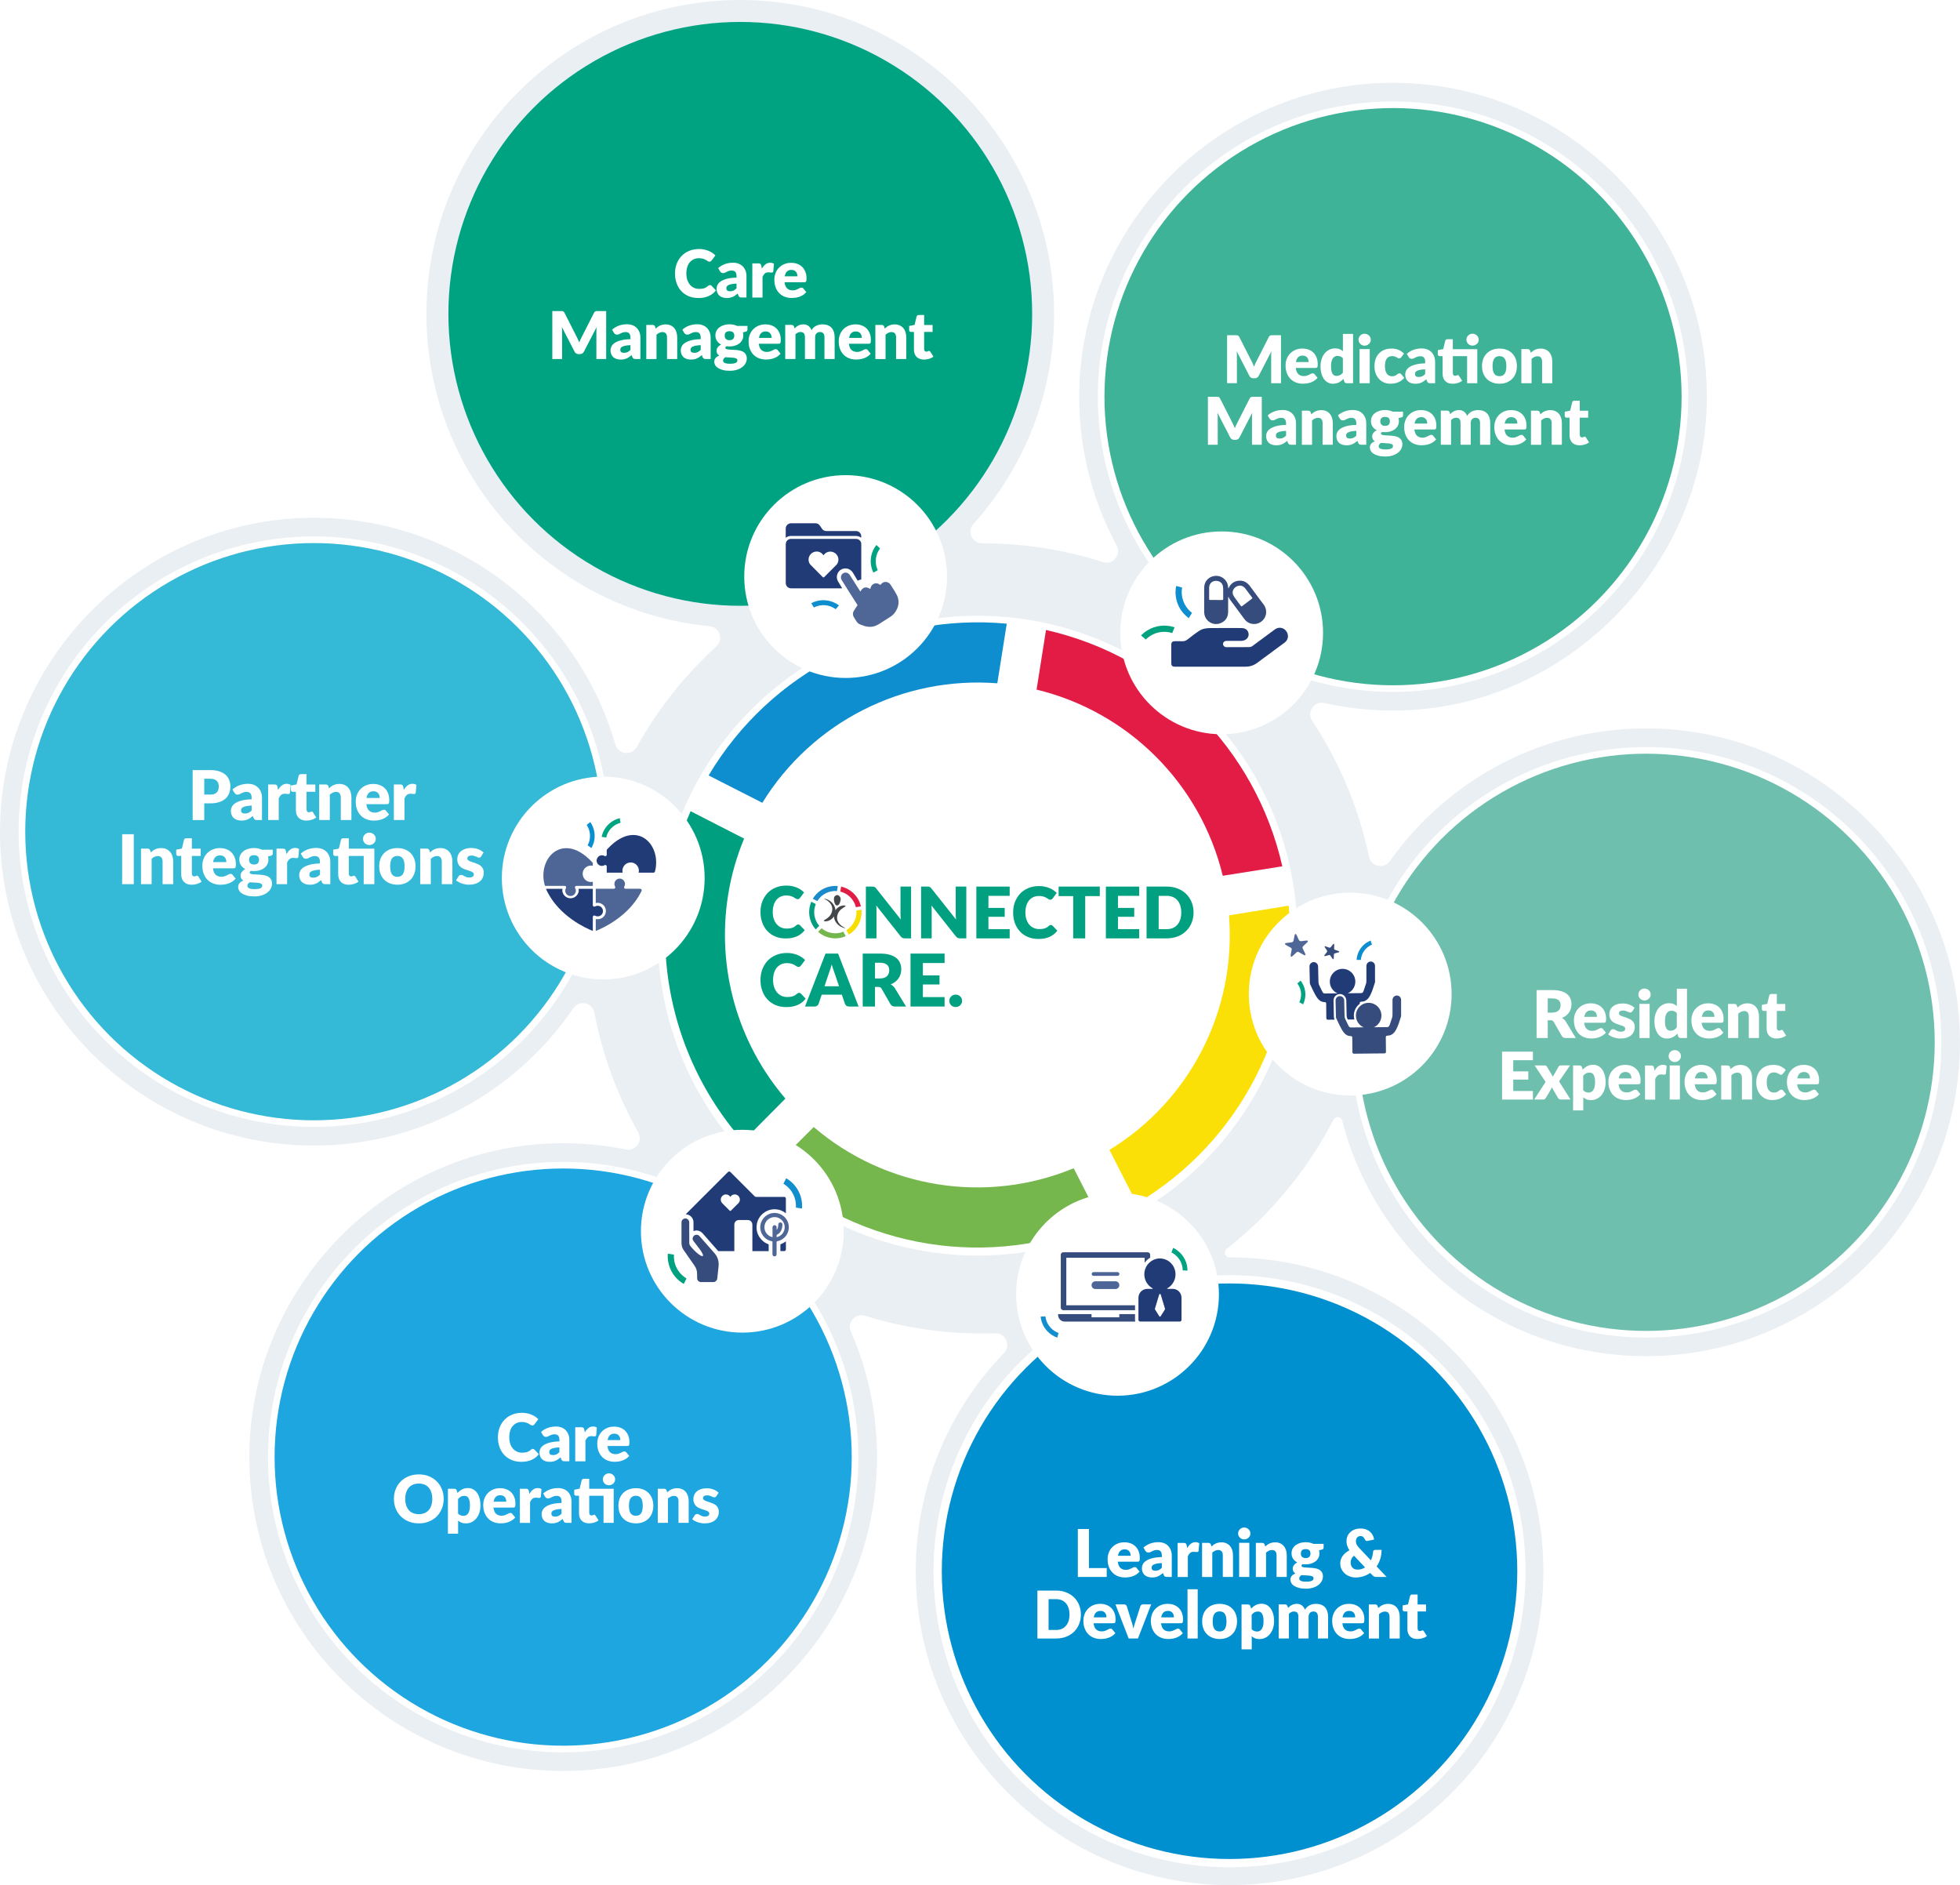<?xml version="1.0" encoding="UTF-8"?><svg id="Layer_2" xmlns="http://www.w3.org/2000/svg" xmlns:xlink="http://www.w3.org/1999/xlink" viewBox="0 0 886.3 852.31"><defs><style>.cls-1{filter:url(#drop-shadow-6);}.cls-1,.cls-2,.cls-3,.cls-4,.cls-5,.cls-6,.cls-7,.cls-8,.cls-9,.cls-10,.cls-11,.cls-12,.cls-13,.cls-14,.cls-15,.cls-16,.cls-17,.cls-18,.cls-19,.cls-20,.cls-21,.cls-22,.cls-23,.cls-24,.cls-25,.cls-26,.cls-27,.cls-28,.cls-29,.cls-30,.cls-31,.cls-32,.cls-33{stroke-width:0px;}.cls-1,.cls-9,.cls-15,.cls-27,.cls-29,.cls-32,.cls-33{fill:#fff;}.cls-2{fill:#213b77;}.cls-3{fill:#128dcd;}.cls-4{fill:#75b74d;}.cls-34{fill:#6fbfaf;}.cls-34,.cls-35,.cls-36,.cls-37{stroke-width:3px;}.cls-34,.cls-35,.cls-36,.cls-37,.cls-38{stroke:#fff;stroke-miterlimit:10;}.cls-5{fill:#00a180;}.cls-6{fill:#e11d46;}.cls-7{fill:#01a280;}.cls-8{fill:#00a080;}.cls-9{filter:url(#drop-shadow-4);}.cls-35{fill:#1da6df;}.cls-36{fill:#3eb397;}.cls-10{fill:#f7dd00;}.cls-11{fill:#e31c46;}.cls-12{fill:#009f80;}.cls-13{fill:#fbe008;}.cls-14{fill:#354c7c;}.cls-37{fill:#34b9d7;}.cls-15{filter:url(#drop-shadow-3);}.cls-16{fill:#098fcf;}.cls-17{fill:#00a381;}.cls-38{fill:#008fcf;stroke-width:3.75px;}.cls-18{fill:#203b76;}.cls-19{fill:#4e6796;}.cls-20{fill:#4d6696;}.cls-21{fill:#eaeff4;}.cls-22{fill:#0e8ece;}.cls-23{fill:#1a8acb;}.cls-24{fill:#00a481;}.cls-25{fill:#444749;}.cls-26{fill:#029c7f;}.cls-27{filter:url(#drop-shadow-2);}.cls-28{fill:#128ece;}.cls-30{fill:#4e6697;}.cls-31{fill:#00a380;}.cls-32{filter:url(#drop-shadow-5);}.cls-33{filter:url(#drop-shadow-1);}</style><filter id="drop-shadow-1" filterUnits="userSpaceOnUse"><feOffset dx="1.57" dy="1.57"/><feGaussianBlur result="blur" stdDeviation="7.86"/><feFlood flood-color="#2c2f33" flood-opacity=".15"/><feComposite in2="blur" operator="in"/><feComposite in="SourceGraphic"/></filter><filter id="drop-shadow-2" filterUnits="userSpaceOnUse"><feOffset dx="1.57" dy="1.57"/><feGaussianBlur result="blur-2" stdDeviation="7.86"/><feFlood flood-color="#2c2f33" flood-opacity=".15"/><feComposite in2="blur-2" operator="in"/><feComposite in="SourceGraphic"/></filter><filter id="drop-shadow-3" filterUnits="userSpaceOnUse"><feOffset dx="1.57" dy="1.57"/><feGaussianBlur result="blur-3" stdDeviation="7.86"/><feFlood flood-color="#2c2f33" flood-opacity=".15"/><feComposite in2="blur-3" operator="in"/><feComposite in="SourceGraphic"/></filter><filter id="drop-shadow-4" filterUnits="userSpaceOnUse"><feOffset dx="1.57" dy="1.57"/><feGaussianBlur result="blur-4" stdDeviation="7.86"/><feFlood flood-color="#2c2f33" flood-opacity=".15"/><feComposite in2="blur-4" operator="in"/><feComposite in="SourceGraphic"/></filter><filter id="drop-shadow-5" filterUnits="userSpaceOnUse"><feOffset dx="1.57" dy="1.57"/><feGaussianBlur result="blur-5" stdDeviation="7.86"/><feFlood flood-color="#2c2f33" flood-opacity=".15"/><feComposite in2="blur-5" operator="in"/><feComposite in="SourceGraphic"/></filter><filter id="drop-shadow-6" filterUnits="userSpaceOnUse"><feOffset dx="1.57" dy="1.57"/><feGaussianBlur result="blur-6" stdDeviation="7.86"/><feFlood flood-color="#2c2f33" flood-opacity=".15"/><feComposite in2="blur-6" operator="in"/><feComposite in="SourceGraphic"/></filter></defs><g id="Layer_1-2"><path class="cls-21" d="M747.47,329.38c-49.13-1.05-92.74,22.89-118.99,59.97-2.66,3.75-8.48,2.51-9.42-1.99-4.69-22.31-13.54-43.09-25.71-61.49-2.59-3.92.89-9.05,5.48-8.02,10.52,2.35,21.48,3.54,32.73,3.41,76.38-.86,140.28-65.53,140.28-141.91,0-78.42-63.61-141.98-142.05-141.91-78.18.07-142.04,64.22-141.78,142.4.08,24.16,6.2,46.9,16.93,66.79,2.25,4.16-1.68,8.96-6.19,7.51-17.18-5.5-35.49-8.48-54.5-8.48h-.13c-4.56,0-6.98-5.4-3.93-8.78,22.21-24.64,35.9-57.1,36.45-92.75C477.84,65.62,414.27.55,335.76,0c-78.84-.55-142.93,63.19-142.93,141.91,0,73.73,56.22,134.31,128.13,141.24,4.52.44,6.31,6.05,2.96,9.11-14.31,13.05-26.5,28.41-35.97,45.47-2.28,4.12-8.36,3.46-9.66-1.07-17.07-59.25-71.7-102.59-136.45-102.56C63.07,234.16-1.05,299.23.01,377.99c1.05,77.47,64.18,139.95,141.9,139.95,48.79,0,91.82-24.62,117.37-62.11,2.64-3.87,8.62-2.62,9.49,1.98,3.67,19.35,10.47,37.59,19.84,54.18,2.22,3.92-1.18,8.63-5.6,7.73-9.85-2-20.06-2.98-30.54-2.82-77.33,1.17-139.9,64.9-139.72,142.23.18,78.29,63.76,141.69,142.13,141.58,77.78-.12,141.45-63.67,141.7-141.45.06-20.37-4.17-39.74-11.83-57.27-1.81-4.13,2.1-8.43,6.41-7.09,16.78,5.22,34.61,8.03,53.1,8.03,1.95,0,3.89-.03,5.82-.1,4.73-.16,7.18,5.53,3.89,8.93-24.14,24.96-39.2,58.74-39.87,96.04-1.41,78.65,62.21,143.95,140.87,144.5,78.84.55,142.93-63.19,142.93-141.91s-63.54-141.91-141.91-141.91h0c-2.02,0-2.88-2.54-1.3-3.79,19.99-15.75,36.54-35.66,48.32-58.45.9-1.74,3.44-1.44,3.92.45,15.74,61.23,71.3,106.47,137.44,106.47,77.81,0,140.99-62.62,141.9-140.21.91-77.55-61.27-141.93-138.81-143.58Z"/><circle class="cls-37" cx="141.91" cy="376.03" r="131.99"/><circle class="cls-35" cx="254.66" cy="658.8" r="131.99"/><circle class="cls-29" cx="442.04" cy="423.04" r="144.64"/><path class="cls-29" d="M95.08,348.18c1.59,0,2.96.19,4.1.57,1.14.38,2.08.9,2.82,1.56.74.66,1.28,1.44,1.64,2.34.35.9.53,1.87.53,2.91,0,1.13-.18,2.16-.54,3.1-.36.94-.92,1.75-1.66,2.42-.74.67-1.69,1.2-2.83,1.57-1.14.38-2.49.57-4.05.57h-2.73v7.55h-5.24v-22.58h7.97ZM95.08,359.26c1.36,0,2.35-.33,2.95-.98.6-.65.9-1.56.9-2.73,0-.52-.08-.99-.23-1.41-.15-.42-.39-.79-.71-1.09-.32-.3-.71-.54-1.19-.71-.48-.17-1.05-.25-1.71-.25h-2.73v7.16h2.73Z"/><path class="cls-29" d="M105.15,356.92c.97-.86,2.05-1.5,3.23-1.91,1.18-.42,2.45-.63,3.8-.63.97,0,1.85.16,2.63.47s1.44.75,1.98,1.32c.54.56.96,1.23,1.25,2.01s.43,1.62.43,2.54v10.04h-2.2c-.46,0-.8-.06-1.03-.19s-.43-.38-.58-.77l-.34-.88c-.4.34-.79.64-1.16.9s-.76.48-1.15.66c-.4.18-.82.31-1.27.4-.45.09-.95.13-1.5.13-.73,0-1.4-.1-2-.29-.6-.19-1.11-.47-1.53-.84-.42-.37-.74-.83-.97-1.39-.23-.55-.34-1.19-.34-1.91,0-.58.14-1.17.43-1.76s.79-1.14,1.5-1.63,1.67-.9,2.88-1.23c1.21-.33,2.73-.52,4.57-.56v-.68c0-.94-.19-1.62-.58-2.04-.39-.42-.94-.63-1.65-.63-.57,0-1.03.06-1.4.19s-.68.26-.97.42c-.28.15-.56.29-.83.42s-.59.19-.96.19c-.33,0-.61-.08-.84-.25-.23-.17-.41-.36-.56-.59l-.87-1.5ZM113.8,364.22c-.96.04-1.75.12-2.37.25s-1.11.28-1.47.46c-.36.19-.61.4-.75.64s-.21.5-.21.77c0,.55.15.93.45,1.15s.74.33,1.32.33c.62,0,1.16-.11,1.63-.33.46-.22.93-.57,1.41-1.05v-2.23Z"/><path class="cls-29" d="M125.74,357.17c.5-.87,1.07-1.55,1.71-2.05s1.39-.74,2.22-.74c.72,0,1.31.17,1.77.51l-.31,3.53c-.05.23-.14.38-.26.46-.12.08-.28.12-.49.12-.08,0-.19,0-.33-.02-.13-.01-.27-.02-.42-.04s-.29-.03-.44-.05c-.15-.02-.29-.02-.41-.02-.7,0-1.26.19-1.68.56-.42.37-.77.89-1.06,1.55v9.77h-4.8v-16.07h2.85c.24,0,.44.02.6.06.16.04.29.11.4.19.11.09.19.2.25.35.06.15.11.32.15.53l.25,1.35Z"/><path class="cls-29" d="M138.51,371.01c-.76,0-1.44-.11-2.02-.33-.58-.22-1.08-.54-1.47-.95-.4-.41-.7-.9-.91-1.48-.21-.58-.31-1.22-.31-1.94v-8.31h-1.36c-.25,0-.46-.08-.64-.24s-.26-.4-.26-.71v-1.88l2.56-.5.95-3.92c.12-.5.47-.74,1.05-.74h2.51v4.7h3.98v3.29h-3.98v7.98c0,.37.09.68.27.92s.44.36.78.36c.17,0,.32-.02.44-.05.12-.04.22-.08.31-.12.09-.05.17-.09.25-.12.08-.04.17-.05.27-.05.14,0,.26.03.35.1s.18.17.27.32l1.46,2.28c-.62.46-1.32.81-2.09,1.05-.77.23-1.58.35-2.4.35Z"/><path class="cls-29" d="M148.78,356.42c.31-.29.63-.56.96-.81s.68-.46,1.06-.63c.38-.17.79-.3,1.22-.4.44-.1.92-.15,1.43-.15.88,0,1.66.15,2.33.46s1.25.73,1.71,1.27.82,1.19,1.05,1.94c.24.75.36,1.56.36,2.44v10.21h-4.8v-10.21c0-.79-.18-1.4-.54-1.84-.36-.44-.89-.66-1.6-.66-.53,0-1.02.11-1.48.33-.46.22-.91.52-1.34.91v11.47h-4.8v-16.07h2.98c.6,0,.99.27,1.18.81l.28.93Z"/><path class="cls-29" d="M165.66,363.58c.16,1.34.56,2.32,1.22,2.92s1.51.91,2.56.91c.56,0,1.04-.07,1.44-.2.4-.13.76-.28,1.08-.45.32-.17.6-.31.87-.45.26-.13.54-.2.83-.2.38,0,.67.14.87.42l1.39,1.72c-.5.57-1.03,1.03-1.6,1.39-.57.36-1.16.64-1.77.84-.6.2-1.21.34-1.81.42s-1.18.12-1.73.12c-1.13,0-2.18-.18-3.17-.55-.99-.37-1.85-.91-2.59-1.64-.74-.72-1.32-1.62-1.75-2.7s-.64-2.33-.64-3.75c0-1.07.18-2.09.55-3.05s.89-1.8,1.58-2.53,1.52-1.3,2.5-1.72c.98-.42,2.08-.64,3.31-.64,1.06,0,2.04.17,2.92.5.88.33,1.64.81,2.28,1.44s1.13,1.4,1.49,2.32.53,1.95.53,3.11c0,.36-.01.66-.05.88-.03.23-.09.41-.17.54-.08.13-.19.23-.33.28s-.32.08-.54.08h-9.27ZM171.71,360.79c0-.38-.05-.75-.15-1.12-.1-.36-.26-.68-.48-.97-.22-.28-.51-.51-.88-.69-.36-.18-.8-.26-1.32-.26-.91,0-1.62.26-2.14.78s-.86,1.27-1.02,2.26h5.98Z"/><path class="cls-29" d="M182.6,357.17c.5-.87,1.07-1.55,1.71-2.05s1.39-.74,2.22-.74c.72,0,1.31.17,1.77.51l-.31,3.53c-.05.23-.14.38-.26.46-.12.08-.28.12-.49.12-.08,0-.19,0-.33-.02-.13-.01-.27-.02-.42-.04s-.29-.03-.44-.05c-.15-.02-.29-.02-.41-.02-.7,0-1.26.19-1.68.56-.42.37-.77.89-1.06,1.55v9.77h-4.8v-16.07h2.85c.24,0,.44.02.6.06.16.04.29.11.4.19.11.09.19.2.25.35.06.15.11.32.15.53l.25,1.35Z"/><path class="cls-29" d="M60.5,399.76h-5.27v-22.58h5.27v22.58Z"/><path class="cls-29" d="M68.2,385.42c.31-.29.63-.56.96-.81s.68-.46,1.06-.63c.38-.17.79-.3,1.22-.4.44-.1.92-.15,1.43-.15.88,0,1.66.15,2.33.46s1.25.73,1.71,1.27.82,1.19,1.05,1.94c.24.75.36,1.56.36,2.44v10.21h-4.8v-10.21c0-.79-.18-1.4-.54-1.84-.36-.44-.89-.66-1.6-.66-.53,0-1.02.11-1.48.33-.46.22-.91.52-1.34.91v11.47h-4.8v-16.07h2.98c.6,0,.99.27,1.18.81l.28.93Z"/><path class="cls-29" d="M86.66,400.01c-.76,0-1.44-.11-2.02-.33-.58-.22-1.08-.54-1.47-.95-.4-.41-.7-.9-.91-1.48-.21-.58-.31-1.22-.31-1.94v-8.31h-1.36c-.25,0-.46-.08-.64-.24s-.26-.4-.26-.71v-1.88l2.56-.5.95-3.92c.12-.5.47-.74,1.05-.74h2.51v4.7h3.98v3.29h-3.98v7.98c0,.37.09.68.27.92s.44.36.78.36c.17,0,.32-.02.44-.05.12-.04.22-.08.31-.12.09-.05.17-.09.25-.12.08-.04.17-.05.27-.05.14,0,.26.03.35.1s.18.17.27.32l1.46,2.28c-.62.46-1.32.81-2.09,1.05-.77.23-1.58.35-2.4.35Z"/><path class="cls-29" d="M96.3,392.58c.16,1.34.56,2.32,1.22,2.92s1.51.91,2.56.91c.56,0,1.04-.07,1.44-.2.4-.13.76-.28,1.08-.45.32-.17.6-.31.87-.45.26-.13.54-.2.83-.2.38,0,.67.14.87.42l1.39,1.72c-.5.57-1.03,1.03-1.6,1.39-.57.36-1.16.64-1.77.84-.6.2-1.21.34-1.81.42s-1.18.12-1.73.12c-1.13,0-2.18-.18-3.17-.55-.99-.37-1.85-.91-2.59-1.64-.74-.72-1.32-1.62-1.75-2.7s-.64-2.33-.64-3.75c0-1.07.18-2.09.55-3.05s.89-1.8,1.58-2.53,1.52-1.3,2.5-1.72c.98-.42,2.08-.64,3.31-.64,1.06,0,2.04.17,2.92.5.88.33,1.64.81,2.28,1.44s1.13,1.4,1.49,2.32.53,1.95.53,3.11c0,.36-.01.66-.05.88-.03.23-.09.41-.17.54-.08.13-.19.23-.33.28s-.32.08-.54.08h-9.27ZM102.35,389.79c0-.38-.05-.75-.15-1.12-.1-.36-.26-.68-.48-.97-.22-.28-.51-.51-.88-.69-.36-.18-.8-.26-1.32-.26-.91,0-1.62.26-2.14.78s-.86,1.27-1.02,2.26h5.98Z"/><path class="cls-29" d="M123.33,384.18v1.75c0,.27-.08.48-.22.64-.15.15-.41.27-.77.36l-1.16.26c.06.23.11.46.15.7.04.24.05.49.05.74,0,.81-.17,1.53-.5,2.17s-.8,1.19-1.38,1.64c-.58.45-1.27.8-2.07,1.04s-1.65.36-2.56.36c-.25,0-.49,0-.73-.02-.24-.02-.47-.04-.7-.08-.35.22-.53.46-.53.73s.14.46.43.58c.29.12.67.2,1.15.25s1.02.08,1.62.09c.6.02,1.22.05,1.85.11.63.06,1.25.15,1.85.29s1.14.35,1.62.65c.47.3.86.7,1.15,1.2.29.5.43,1.14.43,1.91,0,.72-.18,1.43-.53,2.12-.35.69-.87,1.31-1.55,1.84-.68.54-1.52.97-2.51,1.29-.99.33-2.13.49-3.41.49s-2.35-.12-3.26-.36c-.92-.24-1.67-.55-2.28-.94s-1.05-.83-1.34-1.34c-.29-.51-.43-1.03-.43-1.58,0-.71.21-1.31.62-1.78s.99-.86,1.74-1.15c-.39-.24-.7-.54-.93-.91s-.34-.85-.34-1.44c0-.24.04-.49.12-.75s.21-.52.4-.77.41-.49.67-.72c.27-.23.59-.43.96-.6-.84-.44-1.5-1.03-1.98-1.76-.49-.73-.73-1.58-.73-2.55,0-.81.17-1.53.51-2.18.34-.65.81-1.19,1.4-1.64.59-.45,1.29-.8,2.1-1.04.81-.24,1.68-.36,2.62-.36,1.36,0,2.57.26,3.63.77h4.84ZM118.59,400.35c0-.38-.17-.66-.51-.83-.34-.17-.79-.29-1.33-.36-.55-.07-1.16-.12-1.84-.13s-1.35-.05-2.02-.12c-.3.21-.54.44-.74.69-.19.25-.29.54-.29.86,0,.23.05.43.15.62.1.19.27.35.52.48s.58.24,1,.32c.42.08.95.12,1.59.12.69,0,1.26-.04,1.71-.12s.8-.2,1.06-.34c.26-.15.45-.32.55-.52.1-.2.15-.42.15-.66ZM114.87,390.88c.8,0,1.37-.2,1.73-.6.36-.4.53-.91.53-1.54s-.18-1.16-.53-1.53c-.36-.37-.93-.56-1.73-.56s-1.37.19-1.73.56c-.36.37-.53.88-.53,1.53,0,.31.04.59.13.85.09.26.22.48.41.67.19.19.42.34.71.45.28.11.62.16,1.02.16Z"/><path class="cls-29" d="M129.53,386.17c.5-.87,1.07-1.55,1.71-2.05s1.39-.74,2.22-.74c.72,0,1.31.17,1.77.51l-.31,3.53c-.05.23-.14.38-.26.46-.12.08-.28.12-.49.12-.08,0-.19,0-.33-.02-.13-.01-.27-.02-.42-.04s-.29-.03-.44-.05c-.15-.02-.29-.02-.41-.02-.7,0-1.26.19-1.68.56-.42.37-.77.89-1.06,1.55v9.77h-4.8v-16.07h2.85c.24,0,.44.02.6.06.16.04.29.11.4.19.11.09.19.2.25.35.06.15.11.32.15.53l.25,1.35Z"/><path class="cls-29" d="M136.04,385.92c.97-.86,2.05-1.5,3.23-1.91,1.18-.42,2.45-.63,3.8-.63.97,0,1.85.16,2.63.47s1.44.75,1.98,1.32c.54.56.96,1.23,1.25,2.01s.43,1.62.43,2.54v10.04h-2.2c-.46,0-.8-.06-1.03-.19s-.43-.38-.58-.77l-.34-.88c-.4.34-.79.64-1.16.9s-.76.48-1.15.66c-.4.18-.82.31-1.27.4-.45.09-.95.13-1.5.13-.73,0-1.4-.1-2-.29-.6-.19-1.11-.47-1.53-.84-.42-.37-.74-.83-.97-1.39-.23-.55-.34-1.19-.34-1.91,0-.58.14-1.17.43-1.76s.79-1.14,1.5-1.63,1.67-.9,2.88-1.23c1.21-.33,2.73-.52,4.57-.56v-.68c0-.94-.19-1.62-.58-2.04-.39-.42-.94-.63-1.65-.63-.57,0-1.03.06-1.4.19s-.68.26-.97.42c-.28.15-.56.29-.83.42s-.59.19-.96.19c-.33,0-.61-.08-.84-.25-.23-.17-.41-.36-.56-.59l-.87-1.5ZM144.69,393.22c-.96.04-1.75.12-2.37.25s-1.11.28-1.47.46c-.36.19-.61.4-.75.64s-.21.5-.21.77c0,.55.15.93.45,1.15s.74.33,1.32.33c.62,0,1.16-.11,1.63-.33.46-.22.93-.57,1.41-1.05v-2.23Z"/><path class="cls-29" d="M169.26,399.76h-4.8v-12.76h-6.73v7.98c0,.37.09.68.27.92s.44.36.78.36c.17,0,.32-.02.44-.05.12-.04.22-.08.31-.12.09-.05.17-.09.25-.12.08-.04.17-.05.27-.05.14,0,.26.03.35.1s.18.17.27.32l1.46,2.28c-.62.46-1.32.81-2.09,1.05-.77.23-1.58.35-2.4.35-.76,0-1.44-.11-2.02-.33-.58-.22-1.08-.54-1.47-.95-.4-.41-.7-.9-.91-1.48-.21-.58-.31-1.22-.31-1.94v-8.31h-1.36c-.25,0-.46-.08-.64-.24s-.26-.4-.26-.71v-1.88l2.56-.51.95-3.91c.12-.5.47-.74,1.05-.74h2.51v4.7h11.53v16.04ZM169.93,379.27c0,.38-.08.74-.23,1.09-.15.34-.37.64-.63.89-.27.25-.58.45-.94.6-.36.15-.74.22-1.14.22s-.76-.07-1.1-.22c-.34-.14-.64-.34-.91-.6-.26-.25-.47-.55-.62-.89-.15-.34-.23-.7-.23-1.09s.08-.75.23-1.09c.15-.35.36-.65.62-.9.26-.25.57-.45.91-.6.34-.15.71-.22,1.1-.22s.78.08,1.14.22c.36.15.67.35.94.6.27.25.48.55.63.9.16.35.23.71.23,1.09Z"/><path class="cls-29" d="M179.72,383.44c1.22,0,2.33.19,3.33.57,1,.38,1.86.93,2.58,1.64.72.71,1.28,1.58,1.67,2.6.4,1.02.6,2.16.6,3.43s-.2,2.44-.6,3.46c-.4,1.03-.96,1.9-1.67,2.62-.72.72-1.58,1.27-2.58,1.66-1,.39-2.11.58-3.33.58s-2.35-.19-3.36-.58c-1.01-.39-1.88-.94-2.6-1.66s-1.29-1.59-1.69-2.62c-.4-1.03-.6-2.18-.6-3.46s.2-2.42.6-3.43c.4-1.02.96-1.88,1.69-2.6s1.6-1.26,2.6-1.64,2.13-.57,3.36-.57ZM179.72,396.44c1.11,0,1.92-.39,2.44-1.17s.78-1.97.78-3.56-.26-2.77-.78-3.55c-.52-.77-1.34-1.16-2.44-1.16s-1.97.39-2.5,1.16c-.53.78-.79,1.96-.79,3.55s.26,2.78.79,3.56,1.36,1.17,2.5,1.17Z"/><path class="cls-29" d="M194.45,385.42c.31-.29.63-.56.96-.81s.68-.46,1.06-.63c.38-.17.79-.3,1.22-.4.44-.1.92-.15,1.43-.15.88,0,1.66.15,2.33.46s1.25.73,1.71,1.27.82,1.19,1.05,1.94c.24.75.36,1.56.36,2.44v10.21h-4.8v-10.21c0-.79-.18-1.4-.54-1.84-.36-.44-.89-.66-1.6-.66-.53,0-1.02.11-1.48.33-.46.22-.91.52-1.34.91v11.47h-4.8v-16.07h2.98c.6,0,.99.27,1.18.81l.28.93Z"/><path class="cls-29" d="M217.59,387.21c-.12.2-.26.34-.4.42-.14.08-.32.12-.53.12-.23,0-.46-.05-.68-.15-.23-.1-.47-.2-.74-.32-.26-.11-.56-.22-.89-.32-.33-.1-.71-.15-1.13-.15-.61,0-1.08.12-1.4.35s-.49.56-.49.97c0,.3.11.55.32.74s.49.37.84.52c.35.15.75.29,1.19.43s.9.28,1.36.45c.46.17.92.36,1.36.58s.84.5,1.19.82c.35.33.63.72.84,1.19s.32,1.02.32,1.67c0,.8-.14,1.53-.43,2.2-.29.67-.72,1.25-1.29,1.74-.57.49-1.28.86-2.12,1.13-.84.27-1.81.4-2.91.4-.55,0-1.09-.05-1.64-.16-.55-.1-1.08-.24-1.59-.42-.51-.18-.98-.38-1.42-.63-.43-.24-.81-.5-1.12-.78l1.12-1.77c.12-.21.28-.37.47-.49.19-.12.44-.18.74-.18.28,0,.53.06.75.19.22.12.46.26.72.4.26.15.56.28.91.4.35.12.78.19,1.31.19.37,0,.69-.04.95-.12.26-.08.47-.18.62-.32.16-.13.27-.28.34-.45.07-.17.11-.34.11-.51,0-.32-.11-.58-.33-.79-.22-.21-.5-.39-.85-.54-.35-.15-.75-.29-1.2-.42-.45-.13-.91-.28-1.37-.44-.47-.17-.92-.36-1.37-.6-.45-.23-.85-.53-1.2-.88-.35-.36-.64-.79-.85-1.31s-.33-1.14-.33-1.88c0-.68.13-1.33.39-1.95s.66-1.15,1.19-1.62c.53-.46,1.19-.83,1.98-1.11s1.73-.41,2.79-.41c.58,0,1.14.05,1.68.15.54.1,1.05.25,1.53.43.47.19.91.41,1.3.66.39.25.74.53,1.04.83l-1.08,1.69Z"/><circle class="cls-17" cx="334.75" cy="141.91" r="131.99"/><path class="cls-29" d="M321.04,128.89c.12,0,.24.02.36.07.12.04.23.12.34.23l1.99,2.1c-.87,1.14-1.97,2-3.28,2.58-1.31.58-2.87.87-4.66.87-1.65,0-3.12-.28-4.42-.84-1.3-.56-2.41-1.33-3.32-2.32s-1.6-2.16-2.09-3.51c-.49-1.35-.73-2.82-.73-4.41s.26-3.1.79-4.46,1.26-2.52,2.22-3.5,2.09-1.75,3.42-2.29,2.79-.82,4.39-.82c.81,0,1.58.07,2.3.22.72.14,1.39.34,2.02.59.62.25,1.2.56,1.73.92.53.36.99.74,1.4,1.16l-1.7,2.28c-.11.14-.24.27-.39.38-.15.11-.36.17-.62.17-.18,0-.35-.04-.51-.12s-.33-.18-.51-.29c-.18-.11-.37-.24-.59-.37-.21-.13-.47-.26-.76-.37-.29-.11-.63-.21-1.03-.29-.39-.08-.85-.12-1.38-.12-.83,0-1.59.15-2.28.46-.69.31-1.28.76-1.79,1.35s-.89,1.31-1.16,2.17c-.27.86-.41,1.84-.41,2.94s.15,2.1.45,2.96c.3.86.71,1.59,1.23,2.18.52.59,1.13,1.04,1.82,1.35.69.31,1.44.46,2.23.46.46,0,.87-.02,1.25-.07.38-.04.73-.12,1.06-.22.33-.1.63-.24.92-.42.29-.17.58-.39.88-.66.12-.1.25-.18.39-.25.14-.06.28-.1.43-.1Z"/><path class="cls-29" d="M324.76,121.22c.93-.82,1.97-1.44,3.1-1.84,1.13-.4,2.35-.6,3.65-.6.93,0,1.77.15,2.52.45.75.3,1.38.72,1.9,1.26s.92,1.18,1.2,1.93c.28.74.42,1.56.42,2.44v9.64h-2.11c-.44,0-.77-.06-.99-.18-.22-.12-.41-.37-.56-.74l-.33-.85c-.39.33-.76.61-1.12.86-.36.25-.73.46-1.11.63-.38.17-.79.3-1.22.39-.43.08-.91.13-1.44.13-.7,0-1.34-.09-1.92-.27-.58-.18-1.06-.45-1.46-.81-.4-.36-.71-.8-.93-1.33-.22-.53-.33-1.14-.33-1.84,0-.56.14-1.12.42-1.69.28-.57.76-1.09,1.44-1.56.68-.47,1.61-.87,2.77-1.18s2.62-.5,4.39-.54v-.65c0-.9-.19-1.55-.56-1.96-.37-.4-.9-.6-1.58-.6-.55,0-.99.06-1.34.18-.35.12-.66.25-.93.4s-.54.28-.8.4c-.26.12-.57.18-.92.18-.32,0-.58-.08-.8-.24-.22-.16-.4-.35-.54-.57l-.83-1.44ZM333.06,128.22c-.92.04-1.68.12-2.28.24s-1.07.27-1.41.45c-.35.18-.59.38-.72.61s-.2.48-.2.74c0,.53.14.9.43,1.11.29.21.71.32,1.26.32.59,0,1.12-.1,1.56-.31.45-.21.9-.55,1.35-1.01v-2.14Z"/><path class="cls-29" d="M344.51,121.46c.48-.83,1.02-1.49,1.64-1.96.62-.48,1.33-.71,2.13-.71.69,0,1.26.16,1.7.49l-.3,3.39c-.05.22-.13.37-.25.45-.11.08-.27.12-.47.12-.08,0-.18,0-.31-.02-.13,0-.26-.02-.4-.04s-.28-.03-.42-.04c-.14-.02-.28-.02-.39-.02-.67,0-1.21.18-1.61.54-.4.36-.74.85-1.02,1.49v9.37h-4.61v-15.43h2.74c.23,0,.42.02.57.06.15.04.28.1.39.19.1.08.18.2.24.33.05.14.1.31.14.51l.24,1.29Z"/><path class="cls-29" d="M354.77,127.61c.15,1.29.54,2.22,1.18,2.8.63.58,1.45.87,2.45.87.54,0,1-.06,1.38-.19s.73-.27,1.03-.43c.3-.16.58-.3.83-.43s.52-.19.8-.19c.37,0,.64.13.83.4l1.34,1.65c-.48.55-.99.99-1.54,1.33-.55.34-1.12.61-1.7.8s-1.16.33-1.74.4-1.13.11-1.66.11c-1.08,0-2.09-.18-3.04-.53-.95-.35-1.78-.88-2.48-1.57-.71-.69-1.27-1.56-1.68-2.59-.41-1.03-.62-2.23-.62-3.6,0-1.03.18-2.01.53-2.93.35-.92.86-1.73,1.52-2.42.66-.69,1.46-1.24,2.39-1.65.94-.41,2-.61,3.18-.61,1.02,0,1.96.16,2.8.48.85.32,1.58.78,2.19,1.38.61.6,1.08,1.35,1.43,2.22.34.88.51,1.87.51,2.98,0,.35-.01.63-.04.85-.03.22-.08.39-.16.52s-.19.22-.32.27c-.13.05-.31.07-.51.07h-8.9ZM360.58,124.94c0-.37-.05-.72-.14-1.07s-.25-.66-.46-.93c-.21-.27-.49-.49-.84-.66-.35-.17-.77-.25-1.26-.25-.87,0-1.56.25-2.05.75-.5.5-.82,1.22-.98,2.16h5.74Z"/><path class="cls-29" d="M274.11,140.66v21.67h-4.43v-12.46c0-.29,0-.6.02-.94.01-.34.04-.68.08-1.03l-5.76,11.14c-.18.35-.42.61-.72.79-.3.18-.65.27-1.03.27h-.68c-.39,0-.73-.09-1.03-.27-.3-.18-.54-.44-.72-.79l-5.76-11.17c.03.36.05.71.07,1.05.02.34.03.66.03.94v12.46h-4.43v-21.67h3.84c.22,0,.41,0,.57.01.16.01.31.04.44.09s.25.13.35.23c.1.1.21.25.3.44l5.58,10.99c.2.38.39.77.57,1.18s.36.82.53,1.25c.17-.44.34-.86.53-1.28s.38-.81.59-1.19l5.56-10.95c.1-.19.2-.33.3-.44.1-.1.22-.18.35-.23s.28-.08.44-.09c.16,0,.35-.01.57-.01h3.84Z"/><path class="cls-29" d="M276.8,149.05c.93-.82,1.97-1.44,3.1-1.84,1.13-.4,2.35-.6,3.65-.6.93,0,1.77.15,2.52.45.75.3,1.38.72,1.9,1.26s.92,1.18,1.2,1.93c.28.74.42,1.56.42,2.44v9.64h-2.11c-.44,0-.77-.06-.99-.18-.22-.12-.41-.37-.56-.74l-.33-.85c-.39.33-.76.61-1.12.86-.36.25-.73.46-1.11.63-.38.17-.79.3-1.22.39-.43.08-.91.13-1.44.13-.7,0-1.34-.09-1.92-.27-.58-.18-1.06-.45-1.46-.81-.4-.36-.71-.8-.93-1.33-.22-.53-.33-1.14-.33-1.84,0-.56.14-1.12.42-1.69.28-.57.76-1.09,1.44-1.56.68-.47,1.61-.87,2.77-1.18s2.62-.5,4.39-.54v-.65c0-.9-.19-1.55-.56-1.96-.37-.4-.9-.6-1.58-.6-.55,0-.99.06-1.34.18-.35.12-.66.25-.93.4s-.54.28-.8.4c-.26.12-.57.18-.92.18-.32,0-.58-.08-.8-.24-.22-.16-.4-.35-.54-.57l-.83-1.44ZM285.1,156.05c-.92.04-1.68.12-2.28.24s-1.07.27-1.41.45c-.35.18-.59.38-.72.61s-.2.48-.2.74c0,.53.14.9.43,1.11.29.21.71.32,1.26.32.59,0,1.12-.1,1.56-.31.45-.21.9-.55,1.35-1.01v-2.14Z"/><path class="cls-29" d="M296.5,148.57c.3-.28.6-.54.92-.77.32-.24.66-.44,1.02-.6.36-.16.75-.29,1.18-.39.42-.09.88-.14,1.38-.14.84,0,1.59.15,2.24.44s1.2.7,1.64,1.22c.45.52.78,1.14,1.01,1.86.23.72.34,1.5.34,2.34v9.8h-4.61v-9.8c0-.75-.17-1.34-.52-1.76-.35-.42-.86-.63-1.53-.63-.51,0-.98.11-1.42.32-.44.21-.87.5-1.29.87v11.01h-4.61v-15.43h2.86c.58,0,.95.26,1.13.77l.27.89Z"/><path class="cls-29" d="M308.56,149.05c.93-.82,1.97-1.44,3.1-1.84,1.13-.4,2.35-.6,3.65-.6.93,0,1.77.15,2.52.45.75.3,1.38.72,1.9,1.26s.92,1.18,1.2,1.93c.28.74.42,1.56.42,2.44v9.64h-2.11c-.44,0-.77-.06-.99-.18-.22-.12-.41-.37-.56-.74l-.33-.85c-.39.33-.76.61-1.12.86-.36.25-.73.46-1.11.63-.38.17-.79.3-1.22.39-.43.08-.91.13-1.44.13-.7,0-1.34-.09-1.92-.27-.58-.18-1.06-.45-1.46-.81-.4-.36-.71-.8-.93-1.33-.22-.53-.33-1.14-.33-1.84,0-.56.14-1.12.42-1.69.28-.57.76-1.09,1.44-1.56.68-.47,1.61-.87,2.77-1.18s2.62-.5,4.39-.54v-.65c0-.9-.19-1.55-.56-1.96-.37-.4-.9-.6-1.58-.6-.55,0-.99.06-1.34.18-.35.12-.66.25-.93.4s-.54.28-.8.4c-.26.12-.57.18-.92.18-.32,0-.58-.08-.8-.24-.22-.16-.4-.35-.54-.57l-.83-1.44ZM316.86,156.05c-.92.04-1.68.12-2.28.24s-1.07.27-1.41.45c-.35.18-.59.38-.72.61s-.2.48-.2.74c0,.53.14.9.43,1.11.29.21.71.32,1.26.32.59,0,1.12-.1,1.56-.31.45-.21.9-.55,1.35-1.01v-2.14Z"/><path class="cls-29" d="M338,147.38v1.68c0,.26-.07.46-.21.61-.14.15-.39.26-.74.34l-1.12.25c.06.22.11.44.14.67.03.23.05.47.05.71,0,.77-.16,1.47-.48,2.08-.32.62-.76,1.14-1.32,1.57-.56.43-1.22.76-1.99,1s-1.58.35-2.45.35c-.24,0-.47,0-.7-.02-.23-.01-.45-.04-.67-.08-.34.21-.51.44-.51.7s.14.44.42.56c.28.11.64.19,1.1.24.46.04.97.07,1.55.09.58.02,1.17.05,1.78.1.61.05,1.2.15,1.78.28s1.1.34,1.55.62c.46.29.82.67,1.1,1.15.28.48.42,1.09.42,1.84,0,.69-.17,1.37-.51,2.04-.34.66-.83,1.25-1.49,1.77s-1.46.93-2.41,1.24-2.04.47-3.27.47-2.25-.11-3.13-.34c-.88-.23-1.61-.53-2.19-.9-.58-.37-1.01-.8-1.29-1.29-.28-.49-.42-.99-.42-1.52,0-.68.2-1.25.59-1.71s.95-.82,1.67-1.1c-.38-.23-.67-.52-.89-.88-.22-.36-.33-.82-.33-1.38,0-.23.04-.47.12-.72.08-.25.21-.5.38-.74.17-.24.39-.47.65-.69.26-.22.57-.41.92-.58-.8-.43-1.44-.99-1.9-1.69-.47-.7-.7-1.51-.7-2.45,0-.77.16-1.47.49-2.09.33-.62.78-1.15,1.35-1.58.57-.43,1.24-.76,2.02-1s1.61-.35,2.51-.35c1.31,0,2.47.25,3.48.74h4.64ZM333.44,162.9c0-.37-.16-.63-.49-.8s-.75-.28-1.28-.35-1.11-.11-1.76-.13-1.3-.05-1.94-.11c-.29.2-.52.42-.71.66-.18.24-.28.52-.28.83,0,.22.05.42.14.59.09.18.26.33.5.46.24.13.56.23.96.3.4.07.91.11,1.53.11.66,0,1.21-.04,1.64-.12.43-.08.77-.19,1.02-.33.25-.14.43-.31.53-.5.1-.19.15-.4.15-.63ZM329.87,153.81c.76,0,1.32-.19,1.66-.57.34-.38.51-.88.51-1.48s-.17-1.12-.51-1.47c-.34-.36-.89-.54-1.66-.54s-1.32.18-1.66.54c-.34.36-.51.85-.51,1.47,0,.3.04.57.13.82.08.25.21.46.39.65.18.18.4.33.68.43.27.1.6.16.97.16Z"/><path class="cls-29" d="M343.13,155.44c.15,1.29.54,2.22,1.18,2.8.63.58,1.45.87,2.45.87.54,0,1-.06,1.38-.19s.73-.27,1.03-.43c.3-.16.58-.3.83-.43s.52-.19.8-.19c.37,0,.64.13.83.4l1.34,1.65c-.48.55-.99.99-1.54,1.33-.55.34-1.12.61-1.7.8s-1.16.33-1.74.4-1.13.11-1.66.11c-1.08,0-2.09-.18-3.04-.53-.95-.35-1.78-.88-2.48-1.57-.71-.69-1.27-1.56-1.68-2.59-.41-1.03-.62-2.23-.62-3.6,0-1.03.18-2.01.53-2.93.35-.92.86-1.73,1.52-2.42.66-.69,1.46-1.24,2.39-1.65.94-.41,2-.61,3.18-.61,1.02,0,1.96.16,2.8.48.85.32,1.58.78,2.19,1.38.61.6,1.08,1.35,1.43,2.22.34.88.51,1.87.51,2.98,0,.35-.01.63-.04.85-.03.22-.08.39-.16.52s-.19.22-.32.27c-.13.05-.31.07-.51.07h-8.9ZM348.93,152.77c0-.37-.05-.72-.14-1.07s-.25-.66-.46-.93c-.21-.27-.49-.49-.84-.66-.35-.17-.77-.25-1.26-.25-.87,0-1.56.25-2.05.75-.5.5-.82,1.22-.98,2.16h5.74Z"/><path class="cls-29" d="M355.07,162.33v-15.43h2.86c.58,0,.95.26,1.13.77l.25.83c.26-.27.53-.51.8-.74.28-.22.58-.42.9-.58s.67-.29,1.04-.39c.37-.09.78-.14,1.23-.14.93,0,1.7.24,2.31.72.61.48,1.07,1.12,1.39,1.93.26-.48.57-.88.94-1.22.37-.34.77-.61,1.21-.82.43-.21.89-.36,1.37-.46.48-.1.96-.15,1.44-.15.88,0,1.67.13,2.35.39.68.26,1.26.65,1.72,1.15.46.5.81,1.12,1.05,1.84.24.73.36,1.55.36,2.48v9.8h-4.61v-9.8c0-1.6-.68-2.4-2.05-2.4-.62,0-1.14.21-1.55.62-.41.41-.62,1-.62,1.78v9.8h-4.61v-9.8c0-.88-.17-1.5-.52-1.86-.35-.36-.86-.54-1.53-.54-.42,0-.81.09-1.18.28s-.72.44-1.05.76v11.16h-4.61Z"/><path class="cls-29" d="M383.88,155.44c.15,1.29.54,2.22,1.18,2.8.63.58,1.45.87,2.45.87.54,0,1-.06,1.38-.19s.73-.27,1.03-.43c.3-.16.58-.3.83-.43s.52-.19.8-.19c.37,0,.64.13.83.4l1.34,1.65c-.48.55-.99.99-1.54,1.33-.55.34-1.12.61-1.7.8s-1.16.33-1.74.4-1.13.11-1.66.11c-1.08,0-2.09-.18-3.04-.53-.95-.35-1.78-.88-2.48-1.57-.71-.69-1.27-1.56-1.68-2.59-.41-1.03-.62-2.23-.62-3.6,0-1.03.18-2.01.53-2.93.35-.92.86-1.73,1.52-2.42.66-.69,1.46-1.24,2.39-1.65.94-.41,2-.61,3.18-.61,1.02,0,1.96.16,2.8.48.85.32,1.58.78,2.19,1.38.61.6,1.08,1.35,1.43,2.22.34.88.51,1.87.51,2.98,0,.35-.01.63-.04.85-.03.22-.08.39-.16.52s-.19.22-.32.27c-.13.05-.31.07-.51.07h-8.9ZM389.69,152.77c0-.37-.05-.72-.14-1.07s-.25-.66-.46-.93c-.21-.27-.49-.49-.84-.66-.35-.17-.77-.25-1.26-.25-.87,0-1.56.25-2.05.75-.5.5-.82,1.22-.98,2.16h5.74Z"/><path class="cls-29" d="M400.08,148.57c.3-.28.6-.54.92-.77.32-.24.66-.44,1.02-.6.36-.16.75-.29,1.18-.39.42-.09.88-.14,1.38-.14.84,0,1.59.15,2.24.44s1.2.7,1.64,1.22c.45.52.78,1.14,1.01,1.86.23.72.34,1.5.34,2.34v9.8h-4.61v-9.8c0-.75-.17-1.34-.52-1.76-.35-.42-.86-.63-1.53-.63-.51,0-.98.11-1.42.32-.44.21-.87.5-1.29.87v11.01h-4.61v-15.43h2.86c.58,0,.95.26,1.13.77l.27.89Z"/><path class="cls-29" d="M417.8,162.57c-.73,0-1.38-.11-1.94-.32-.56-.21-1.03-.52-1.41-.91-.38-.39-.67-.86-.87-1.42-.2-.56-.3-1.18-.3-1.86v-7.97h-1.31c-.24,0-.44-.08-.61-.23-.17-.15-.25-.38-.25-.68v-1.8l2.45-.48.91-3.76c.12-.48.46-.71,1.01-.71h2.41v4.51h3.82v3.15h-3.82v7.66c0,.36.09.65.26.89s.42.35.75.35c.17,0,.31-.02.42-.05.11-.03.21-.07.3-.12.08-.04.16-.08.24-.12s.16-.05.26-.05c.14,0,.25.03.33.1s.17.17.26.31l1.4,2.19c-.6.45-1.26.78-2.01,1-.74.22-1.51.33-2.31.33Z"/><circle class="cls-36" cx="629.92" cy="179.35" r="131.99"/><path class="cls-29" d="M240.96,655.08c.12,0,.24.02.36.07s.23.12.34.23l1.99,2.1c-.87,1.14-1.97,2-3.28,2.58-1.31.58-2.87.87-4.66.87-1.65,0-3.12-.28-4.42-.84-1.3-.56-2.41-1.33-3.32-2.32s-1.6-2.16-2.09-3.51c-.49-1.35-.73-2.82-.73-4.41s.26-3.1.79-4.46,1.26-2.52,2.22-3.5,2.09-1.75,3.42-2.29c1.33-.54,2.79-.82,4.39-.82.81,0,1.58.07,2.3.21.72.14,1.39.34,2.02.6.62.25,1.2.56,1.73.91.53.36.99.74,1.4,1.16l-1.7,2.28c-.11.14-.24.27-.39.38-.15.11-.36.17-.62.17-.18,0-.35-.04-.51-.12-.16-.08-.33-.18-.51-.29-.18-.11-.37-.24-.59-.37-.21-.13-.47-.26-.76-.37-.29-.11-.63-.21-1.03-.29-.39-.08-.85-.12-1.38-.12-.83,0-1.59.15-2.28.46-.69.31-1.28.76-1.79,1.35s-.89,1.31-1.16,2.17-.41,1.84-.41,2.94.15,2.1.45,2.96c.3.86.71,1.59,1.23,2.18s1.13,1.04,1.82,1.35c.69.31,1.44.46,2.23.46.46,0,.87-.02,1.25-.07.38-.04.73-.12,1.06-.22.33-.1.63-.24.92-.42.29-.17.58-.39.88-.66.12-.1.25-.18.39-.25.14-.06.28-.1.43-.1Z"/><path class="cls-29" d="M244.67,647.41c.93-.82,1.97-1.44,3.1-1.84,1.13-.4,2.35-.6,3.65-.6.93,0,1.77.15,2.52.45.75.3,1.38.72,1.9,1.26.52.54.92,1.18,1.2,1.93.28.74.42,1.56.42,2.44v9.64h-2.11c-.44,0-.77-.06-.99-.18-.22-.12-.41-.37-.56-.74l-.33-.85c-.39.33-.76.62-1.12.86-.36.25-.73.46-1.11.63-.38.17-.79.3-1.22.39s-.91.13-1.44.13c-.7,0-1.34-.09-1.92-.28s-1.06-.45-1.46-.81c-.4-.36-.71-.8-.93-1.33-.22-.53-.33-1.14-.33-1.84,0-.55.14-1.12.42-1.69.28-.57.76-1.09,1.44-1.56.68-.47,1.61-.87,2.77-1.18s2.62-.5,4.39-.54v-.65c0-.9-.19-1.55-.56-1.96s-.9-.6-1.58-.6c-.55,0-.99.06-1.34.18s-.66.25-.93.4-.54.28-.8.4-.57.18-.92.18c-.32,0-.58-.08-.8-.24-.22-.16-.4-.35-.54-.56l-.83-1.44ZM252.97,654.41c-.92.04-1.68.12-2.28.24s-1.07.27-1.41.45c-.35.18-.59.38-.72.61-.13.23-.2.48-.2.74,0,.53.14.89.43,1.11.29.21.71.32,1.26.32.59,0,1.12-.1,1.56-.31.45-.21.9-.54,1.35-1.01v-2.14Z"/><path class="cls-29" d="M264.43,647.64c.48-.83,1.02-1.49,1.64-1.96.62-.48,1.33-.71,2.13-.71.69,0,1.26.16,1.7.49l-.3,3.39c-.05.22-.13.37-.25.45-.11.08-.27.12-.47.12-.08,0-.18,0-.31-.01s-.26-.02-.4-.04-.28-.03-.42-.04c-.14-.01-.28-.02-.39-.02-.67,0-1.21.18-1.61.54-.4.36-.74.85-1.02,1.49v9.37h-4.61v-15.42h2.74c.23,0,.42.02.57.06.15.04.28.1.39.19.1.08.18.2.24.33s.1.31.14.51l.24,1.29Z"/><path class="cls-29" d="M274.69,653.8c.15,1.29.54,2.22,1.18,2.8.63.58,1.45.87,2.45.87.54,0,1-.06,1.38-.19s.73-.27,1.03-.43c.3-.16.58-.3.83-.43.25-.13.52-.19.8-.19.37,0,.64.13.83.4l1.34,1.65c-.48.55-.99.99-1.54,1.33-.55.34-1.12.61-1.7.8s-1.16.33-1.74.4c-.58.08-1.13.11-1.66.11-1.08,0-2.09-.18-3.04-.53-.95-.35-1.78-.88-2.48-1.57s-1.27-1.56-1.68-2.59c-.41-1.03-.62-2.23-.62-3.6,0-1.03.18-2.01.53-2.93.35-.92.86-1.73,1.52-2.42.66-.69,1.46-1.24,2.39-1.65.94-.41,2-.61,3.18-.61,1.02,0,1.96.16,2.8.48.85.32,1.58.78,2.19,1.38.61.6,1.08,1.35,1.43,2.22.34.88.51,1.87.51,2.98,0,.35-.01.63-.04.85-.03.22-.08.39-.16.52-.08.13-.19.22-.32.27-.13.05-.31.07-.51.07h-8.9ZM280.49,651.12c0-.37-.05-.72-.14-1.07-.09-.35-.25-.66-.46-.93-.21-.27-.49-.49-.84-.66-.35-.17-.77-.25-1.26-.25-.87,0-1.56.25-2.05.75-.5.5-.82,1.22-.98,2.16h5.74Z"/><path class="cls-29" d="M200.63,677.68c0,1.57-.27,3.02-.81,4.37-.54,1.35-1.3,2.52-2.28,3.52-.98,1-2.16,1.78-3.55,2.34-1.38.57-2.92.85-4.6.85s-3.22-.28-4.61-.85c-1.39-.56-2.58-1.35-3.56-2.34-.99-1-1.75-2.17-2.29-3.52-.54-1.35-.81-2.81-.81-4.37s.27-3.02.81-4.37c.54-1.35,1.3-2.52,2.29-3.51.99-.99,2.17-1.77,3.56-2.33s2.92-.85,4.61-.85,3.22.29,4.6.85c1.38.57,2.57,1.35,3.55,2.34.98.99,1.74,2.16,2.28,3.51.54,1.35.81,2.8.81,4.36ZM195.48,677.68c0-1.07-.14-2.04-.42-2.89-.28-.86-.68-1.58-1.2-2.18s-1.16-1.05-1.91-1.37-1.61-.48-2.57-.48-1.84.16-2.6.48-1.4.77-1.92,1.37-.92,1.32-1.2,2.18c-.28.86-.42,1.82-.42,2.89s.14,2.05.42,2.91c.28.86.68,1.58,1.2,2.18.52.6,1.16,1.05,1.92,1.36s1.62.47,2.6.47,1.82-.16,2.57-.47,1.39-.77,1.91-1.36c.52-.59.92-1.32,1.2-2.18.28-.86.42-1.83.42-2.91Z"/><path class="cls-29" d="M206.86,675c.6-.64,1.29-1.17,2.06-1.58.77-.41,1.68-.62,2.75-.62.8,0,1.55.18,2.23.54.68.36,1.27.87,1.77,1.55.5.67.88,1.5,1.17,2.48.28.98.42,2.08.42,3.32,0,1.16-.16,2.23-.48,3.21s-.77,1.83-1.35,2.56-1.27,1.29-2.08,1.7-1.7.61-2.68.61c-.8,0-1.48-.11-2.02-.34-.54-.23-1.04-.54-1.49-.92v5.92h-4.61v-20.32h2.86c.58,0,.95.26,1.13.77l.34,1.13ZM207.15,684.32c.35.38.72.64,1.13.8.41.16.83.24,1.28.24s.82-.08,1.17-.25.67-.44.93-.81.47-.86.62-1.45c.15-.6.22-1.32.22-2.17s-.06-1.5-.18-2.05-.29-1-.5-1.35c-.21-.34-.47-.59-.77-.74-.3-.15-.63-.22-1-.22-.67,0-1.23.12-1.67.37-.44.25-.85.61-1.25,1.09v6.54Z"/><path class="cls-29" d="M223.14,681.63c.15,1.29.54,2.22,1.18,2.8.63.58,1.45.87,2.45.87.54,0,1-.06,1.38-.19s.73-.27,1.03-.43c.3-.16.58-.3.83-.43.25-.13.52-.19.8-.19.37,0,.64.13.83.4l1.34,1.65c-.48.55-.99.99-1.54,1.33-.55.34-1.12.61-1.7.8s-1.16.33-1.74.4c-.58.08-1.13.11-1.66.11-1.08,0-2.09-.18-3.04-.53-.95-.35-1.78-.88-2.48-1.57s-1.27-1.56-1.68-2.59c-.41-1.03-.62-2.23-.62-3.6,0-1.03.18-2.01.53-2.93.35-.92.86-1.73,1.52-2.42.66-.69,1.46-1.24,2.39-1.65.94-.41,2-.61,3.18-.61,1.02,0,1.96.16,2.8.48.85.32,1.58.78,2.19,1.38.61.6,1.08,1.35,1.43,2.22.34.88.51,1.87.51,2.98,0,.35-.01.63-.04.85-.03.22-.08.39-.16.52-.08.13-.19.22-.32.27-.13.05-.31.07-.51.07h-8.9ZM228.94,678.95c0-.37-.05-.72-.14-1.07-.09-.35-.25-.66-.46-.93-.21-.27-.49-.49-.84-.66-.35-.17-.77-.25-1.26-.25-.87,0-1.56.25-2.05.75-.5.5-.82,1.22-.98,2.16h5.74Z"/><path class="cls-29" d="M239.39,675.47c.48-.83,1.02-1.49,1.64-1.96.62-.48,1.33-.71,2.13-.71.69,0,1.26.16,1.7.49l-.3,3.39c-.05.22-.13.37-.25.45-.11.08-.27.12-.47.12-.08,0-.18,0-.31-.01s-.26-.02-.4-.04-.28-.03-.42-.04c-.14-.01-.28-.02-.39-.02-.67,0-1.21.18-1.61.54-.4.36-.74.85-1.02,1.49v9.37h-4.61v-15.42h2.74c.23,0,.42.02.57.06.15.04.28.1.39.19.1.08.18.2.24.33s.1.31.14.51l.24,1.29Z"/><path class="cls-29" d="M245.64,675.24c.93-.82,1.97-1.44,3.1-1.84,1.13-.4,2.35-.6,3.65-.6.93,0,1.77.15,2.52.45.75.3,1.38.72,1.9,1.26.52.54.92,1.18,1.2,1.93.28.74.42,1.56.42,2.44v9.64h-2.11c-.44,0-.77-.06-.99-.18-.22-.12-.41-.37-.56-.74l-.33-.85c-.39.33-.76.62-1.12.86-.36.25-.73.46-1.11.63-.38.17-.79.3-1.22.39s-.91.13-1.44.13c-.7,0-1.34-.09-1.92-.28s-1.06-.45-1.46-.81c-.4-.36-.71-.8-.93-1.33-.22-.53-.33-1.14-.33-1.84,0-.55.14-1.12.42-1.69.28-.57.76-1.09,1.44-1.56.68-.47,1.61-.87,2.77-1.18s2.62-.5,4.39-.54v-.65c0-.9-.19-1.55-.56-1.96s-.9-.6-1.58-.6c-.55,0-.99.06-1.34.18s-.66.25-.93.4-.54.28-.8.4-.57.18-.92.18c-.32,0-.58-.08-.8-.24-.22-.16-.4-.35-.54-.56l-.83-1.44ZM253.94,682.24c-.92.04-1.68.12-2.28.24s-1.07.27-1.41.45c-.35.18-.59.38-.72.61-.13.23-.2.48-.2.74,0,.53.14.89.43,1.11.29.21.71.32,1.26.32.59,0,1.12-.1,1.56-.31.45-.21.9-.54,1.35-1.01v-2.14Z"/><path class="cls-29" d="M277.52,688.52h-4.61v-12.24h-6.46v7.66c0,.36.09.65.26.88s.42.35.75.35c.17,0,.31-.02.42-.05.11-.04.21-.08.3-.12.08-.04.16-.08.24-.12s.16-.05.26-.05c.14,0,.25.03.33.1s.17.17.26.3l1.4,2.19c-.6.45-1.26.78-2.01,1-.74.22-1.51.33-2.31.33-.73,0-1.38-.11-1.94-.32-.56-.21-1.03-.52-1.41-.91-.38-.39-.67-.87-.87-1.42-.2-.55-.3-1.17-.3-1.86v-7.97h-1.31c-.24,0-.44-.08-.61-.23-.17-.15-.25-.38-.25-.68v-1.8l2.45-.49.91-3.75c.12-.48.46-.71,1.01-.71h2.41v4.51h11.07v15.4ZM278.16,668.85c0,.37-.07.71-.22,1.04-.15.33-.35.61-.61.86s-.56.43-.9.57c-.34.14-.71.21-1.09.21s-.73-.07-1.06-.21-.62-.33-.87-.57-.45-.53-.6-.86-.22-.67-.22-1.04.07-.72.22-1.05.34-.62.6-.86c.25-.24.54-.44.87-.58.33-.14.68-.22,1.06-.22s.75.07,1.09.22c.34.14.64.34.9.58.26.24.46.53.61.86.15.33.22.68.22,1.05Z"/><path class="cls-29" d="M287.56,672.86c1.17,0,2.24.18,3.2.55.96.37,1.79.89,2.48,1.58s1.22,1.51,1.61,2.49c.38.98.57,2.08.57,3.29s-.19,2.34-.57,3.33c-.38.99-.92,1.82-1.61,2.51s-1.51,1.22-2.48,1.59c-.96.37-2.03.56-3.2.56s-2.25-.19-3.22-.56c-.97-.37-1.8-.9-2.5-1.59-.7-.69-1.24-1.53-1.62-2.51-.38-.99-.57-2.1-.57-3.33s.19-2.32.57-3.29c.38-.98.92-1.81,1.62-2.49.7-.68,1.53-1.21,2.5-1.58.97-.37,2.04-.55,3.22-.55ZM287.56,685.34c1.06,0,1.84-.37,2.34-1.12.5-.75.75-1.89.75-3.41s-.25-2.66-.75-3.41c-.5-.74-1.28-1.12-2.34-1.12s-1.89.37-2.39,1.12c-.51.74-.76,1.88-.76,3.41s.25,2.67.76,3.41c.51.75,1.3,1.12,2.39,1.12Z"/><path class="cls-29" d="M301.69,674.76c.3-.28.6-.54.92-.77.32-.24.66-.44,1.02-.6.36-.16.75-.29,1.18-.39.42-.09.88-.14,1.38-.14.84,0,1.59.15,2.24.44.65.29,1.2.7,1.64,1.22s.78,1.14,1.01,1.86c.23.72.34,1.5.34,2.34v9.8h-4.61v-9.8c0-.75-.17-1.34-.52-1.76-.35-.42-.86-.63-1.53-.63-.51,0-.98.11-1.42.32-.44.21-.87.5-1.29.87v11.01h-4.61v-15.42h2.86c.58,0,.95.26,1.13.77l.27.89Z"/><path class="cls-29" d="M323.9,676.47c-.12.19-.25.32-.38.4-.13.08-.31.12-.51.12s-.44-.05-.65-.14c-.22-.09-.45-.2-.71-.31-.25-.11-.54-.21-.85-.3-.32-.09-.68-.14-1.09-.14-.59,0-1.03.11-1.35.33-.31.22-.47.53-.47.93,0,.29.1.53.31.71.2.19.47.35.81.5.34.14.72.28,1.15.41.43.13.86.27,1.31.43.45.16.88.34,1.31.56.43.21.81.48,1.15.79.34.31.61.69.81,1.14s.31.98.31,1.61c0,.76-.14,1.47-.42,2.11s-.69,1.2-1.24,1.67c-.55.47-1.23.83-2.04,1.09-.81.26-1.74.39-2.79.39-.53,0-1.05-.05-1.58-.15-.53-.1-1.03-.23-1.52-.4-.49-.17-.94-.37-1.36-.6-.42-.23-.77-.48-1.07-.75l1.07-1.7c.12-.2.27-.35.45-.47.18-.11.42-.17.71-.17.27,0,.51.06.72.18.21.12.44.25.69.39.25.14.54.27.87.39.33.12.75.18,1.26.18.36,0,.66-.04.91-.11.25-.07.45-.18.6-.3.15-.13.26-.27.33-.43.07-.16.1-.32.1-.49,0-.31-.1-.56-.31-.76-.21-.2-.48-.37-.82-.51s-.72-.28-1.15-.4c-.43-.12-.87-.27-1.32-.42-.45-.16-.88-.35-1.32-.57-.43-.22-.82-.51-1.15-.85s-.61-.76-.82-1.26-.31-1.1-.31-1.8c0-.65.13-1.28.38-1.87.25-.59.63-1.11,1.14-1.55s1.14-.8,1.9-1.06c.76-.26,1.66-.39,2.68-.39.56,0,1.09.05,1.61.15.52.1,1.01.24,1.46.42s.87.39,1.25.63.71.51,1,.8l-1.04,1.62Z"/><circle class="cls-34" cx="744.38" cy="471.26" r="131.99"/><circle class="cls-38" cx="555.99" cy="710.4" r="131.99"/><path class="cls-22" d="M344.72,362.98c22.49-36.51,63.51-57.37,106.26-54.04l4.27-26.96c-54.41-5.04-106.87,21.66-134.82,68.62l24.29,12.37Z"/><path class="cls-12" d="M355.15,496.7c-21.68-25.34-31.15-58.92-25.93-91.85,1.39-8.82,3.83-17.44,7.26-25.69l-24.2-12.4c-4.69,10.82-7.98,22.2-9.8,33.86-6.58,41.54,5.71,83.85,33.52,115.39l19.15-19.3Z"/><path class="cls-11" d="M468.73,311.79c41.61,10.08,74.1,42.56,84.2,84.17l26.93-4.27c-12.05-53.24-53.62-94.81-106.86-106.86l-4.27,26.96Z"/><path class="cls-4" d="M485.52,528.2c-39.58,16.39-85,9.19-117.57-18.64l-19.27,19.27c40.97,36.11,99.1,45.32,149.22,23.63l-12.37-24.26Z"/><path class="cls-13" d="M555.74,413.87c3.4,42.71-17.5,83.71-54.07,106.04l12.37,24.2c46.98-27.84,73.72-80.26,68.68-134.63l-26.99,4.39Z"/><circle class="cls-33" cx="380.82" cy="259.11" r="45.85"/><circle class="cls-27" cx="550.86" cy="284.56" r="45.85"/><circle class="cls-15" cx="608.99" cy="447.88" r="45.85"/><circle class="cls-9" cx="503.77" cy="583.62" r="45.85"/><circle class="cls-32" cx="334.1" cy="555.1" r="45.85"/><circle class="cls-1" cx="271.21" cy="395.41" r="45.85"/><path class="cls-29" d="M579.25,151.59v21.67h-4.43v-12.46c0-.29,0-.6.02-.94.01-.34.04-.68.08-1.03l-5.76,11.14c-.18.35-.42.61-.72.79-.3.18-.65.27-1.03.27h-.68c-.39,0-.73-.09-1.03-.27-.3-.18-.54-.44-.72-.79l-5.76-11.17c.03.36.05.71.07,1.05.02.34.03.66.03.94v12.46h-4.43v-21.67h3.84c.22,0,.41,0,.57.01.16.01.31.04.44.09s.25.13.35.23c.1.1.21.25.3.44l5.58,10.99c.2.38.39.77.57,1.18s.36.82.53,1.25c.17-.44.34-.86.53-1.28s.38-.81.59-1.19l5.56-10.95c.1-.19.2-.33.3-.44.1-.1.22-.18.35-.23s.28-.08.44-.09c.16,0,.35-.01.57-.01h3.84Z"/><path class="cls-29" d="M585.94,166.37c.15,1.29.54,2.22,1.18,2.8.63.58,1.45.87,2.45.87.54,0,1-.06,1.38-.19s.73-.27,1.03-.43c.3-.16.58-.3.83-.43s.52-.19.8-.19c.37,0,.64.13.83.4l1.34,1.65c-.48.55-.99.99-1.54,1.33-.55.34-1.12.61-1.7.8s-1.16.33-1.74.4-1.13.11-1.66.11c-1.08,0-2.09-.18-3.04-.53-.95-.35-1.78-.88-2.48-1.57-.71-.69-1.27-1.56-1.68-2.59-.41-1.03-.62-2.23-.62-3.6,0-1.03.18-2.01.53-2.93.35-.92.86-1.73,1.52-2.42.66-.69,1.46-1.24,2.39-1.65.94-.41,2-.61,3.18-.61,1.02,0,1.96.16,2.8.48.85.32,1.58.78,2.19,1.38.61.6,1.08,1.35,1.43,2.22.34.88.51,1.87.51,2.98,0,.35-.01.63-.04.85-.03.22-.08.39-.16.52s-.19.22-.32.27c-.13.05-.31.07-.51.07h-8.9ZM591.74,163.69c0-.37-.05-.72-.14-1.07s-.25-.66-.46-.93c-.21-.27-.49-.49-.84-.66-.35-.17-.77-.25-1.26-.25-.87,0-1.56.25-2.05.75-.5.5-.82,1.22-.98,2.16h5.74Z"/><path class="cls-29" d="M611.85,150.99v22.27h-2.86c-.58,0-.95-.26-1.13-.77l-.36-1.18c-.31.33-.63.62-.97.89s-.7.5-1.09.69c-.39.19-.81.34-1.26.45-.45.1-.94.16-1.46.16-.8,0-1.55-.18-2.23-.54s-1.27-.87-1.77-1.55-.88-1.5-1.17-2.48c-.28-.98-.42-2.09-.42-3.34,0-1.15.16-2.22.48-3.21.32-.99.77-1.84,1.35-2.56.58-.72,1.28-1.28,2.09-1.69.81-.41,1.71-.61,2.69-.61.8,0,1.48.11,2.02.34.54.23,1.04.54,1.49.92v-7.81h4.61ZM607.24,161.97c-.35-.39-.72-.66-1.13-.81-.41-.15-.83-.23-1.28-.23s-.82.08-1.18.25c-.36.17-.67.44-.93.81-.26.37-.47.86-.62,1.45-.15.6-.22,1.31-.22,2.16s.06,1.5.18,2.05c.12.56.29,1,.5,1.35.21.34.47.59.77.74s.63.22,1,.22c.34,0,.64-.03.91-.1.27-.06.52-.16.75-.27.23-.12.44-.27.65-.45.2-.18.4-.39.6-.63v-6.53Z"/><path class="cls-29" d="M619.87,153.61c0,.37-.07.71-.22,1.03-.15.32-.35.6-.61.85-.26.24-.56.44-.9.58-.34.14-.71.22-1.09.22s-.73-.07-1.06-.22c-.33-.14-.62-.34-.87-.58-.25-.24-.45-.53-.6-.85s-.21-.67-.21-1.03.07-.73.21-1.06.34-.61.6-.86.54-.44.87-.58.68-.21,1.06-.21.75.07,1.09.21c.34.14.64.33.9.58s.46.54.61.86c.15.33.22.68.22,1.06ZM619.39,157.83v15.43h-4.61v-15.43h4.61Z"/><path class="cls-29" d="M633.66,161.49c-.14.17-.27.3-.4.4s-.31.15-.55.15-.43-.05-.62-.16c-.18-.11-.39-.23-.62-.36-.23-.13-.5-.26-.8-.36-.31-.11-.69-.16-1.14-.16-.57,0-1.05.1-1.47.31-.41.21-.75.51-1.02.89s-.47.86-.59,1.42c-.13.56-.19,1.19-.19,1.9,0,1.48.28,2.61.85,3.41s1.36,1.19,2.36,1.19c.54,0,.96-.07,1.27-.2.31-.13.58-.28.8-.45.22-.16.42-.31.6-.45.18-.14.41-.21.69-.21.37,0,.64.13.83.4l1.34,1.65c-.48.55-.98.99-1.5,1.33-.53.34-1.06.61-1.61.8-.55.19-1.1.33-1.66.4-.55.07-1.1.11-1.62.11-.94,0-1.84-.18-2.7-.54-.86-.36-1.61-.88-2.26-1.55-.65-.68-1.17-1.51-1.55-2.51-.38-.99-.57-2.12-.57-3.39,0-1.11.17-2.15.5-3.12.33-.97.82-1.8,1.47-2.51s1.45-1.27,2.41-1.67c.96-.41,2.06-.61,3.32-.61s2.27.19,3.18.58c.91.39,1.74.95,2.47,1.7l-1.22,1.62Z"/><path class="cls-29" d="M636.16,159.98c.93-.82,1.97-1.44,3.1-1.84,1.13-.4,2.35-.6,3.65-.6.93,0,1.77.15,2.52.45.75.3,1.38.72,1.9,1.26s.92,1.18,1.2,1.93c.28.74.42,1.56.42,2.44v9.64h-2.11c-.44,0-.77-.06-.99-.18-.22-.12-.41-.37-.56-.74l-.33-.85c-.39.33-.76.61-1.12.86-.36.25-.73.46-1.11.63-.38.17-.79.3-1.22.39-.43.08-.91.13-1.44.13-.7,0-1.34-.09-1.92-.27-.58-.18-1.06-.45-1.46-.81-.4-.36-.71-.8-.93-1.33-.22-.53-.33-1.14-.33-1.84,0-.56.14-1.12.42-1.69.28-.57.76-1.09,1.44-1.56.68-.47,1.61-.87,2.77-1.18s2.62-.5,4.39-.54v-.65c0-.9-.19-1.55-.56-1.96-.37-.4-.9-.6-1.58-.6-.55,0-.99.06-1.34.18-.35.12-.66.25-.93.4s-.54.28-.8.4c-.26.12-.57.18-.92.18-.32,0-.58-.08-.8-.24-.22-.16-.4-.35-.54-.57l-.83-1.44ZM644.46,166.98c-.92.04-1.68.12-2.28.24s-1.07.27-1.41.45c-.35.18-.59.38-.72.61s-.2.48-.2.74c0,.53.14.9.43,1.11.29.21.71.32,1.26.32.59,0,1.12-.1,1.56-.31.45-.21.9-.55,1.35-1.01v-2.14Z"/><path class="cls-29" d="M668.03,173.26h-4.61v-12.24h-6.46v7.66c0,.36.09.65.26.89s.42.35.75.35c.17,0,.31-.02.42-.05.11-.03.21-.07.3-.12.08-.04.16-.08.24-.12s.16-.05.26-.05c.14,0,.25.03.33.1s.17.17.26.31l1.4,2.19c-.6.45-1.26.78-2.01,1-.74.22-1.51.33-2.31.33-.73,0-1.38-.11-1.94-.32-.56-.21-1.03-.52-1.41-.91-.38-.39-.67-.86-.87-1.42-.2-.56-.3-1.18-.3-1.86v-7.97h-1.31c-.24,0-.44-.08-.61-.23-.17-.15-.25-.38-.25-.68v-1.8l2.45-.49.91-3.75c.12-.48.46-.71,1.01-.71h2.41v4.51h11.07v15.4ZM668.67,153.59c0,.37-.07.71-.22,1.04-.15.33-.35.61-.61.85-.26.24-.56.43-.9.57-.34.14-.71.21-1.09.21s-.73-.07-1.06-.21c-.33-.14-.62-.33-.87-.57-.25-.24-.45-.53-.6-.85-.14-.33-.22-.67-.22-1.04s.07-.72.22-1.05c.14-.33.34-.62.6-.86s.54-.44.87-.58c.33-.14.68-.22,1.06-.22s.75.07,1.09.22c.34.14.64.34.9.58s.46.53.61.86c.15.33.22.68.22,1.05Z"/><path class="cls-29" d="M678.07,157.6c1.17,0,2.24.18,3.2.55.96.37,1.79.89,2.48,1.58.69.68,1.22,1.52,1.61,2.49s.57,2.07.57,3.29-.19,2.34-.57,3.32c-.38.99-.92,1.82-1.61,2.51-.69.69-1.51,1.22-2.48,1.59s-2.03.56-3.2.56-2.25-.19-3.22-.56c-.97-.37-1.8-.9-2.5-1.59-.7-.69-1.24-1.53-1.62-2.51-.38-.99-.57-2.09-.57-3.32s.19-2.32.57-3.29.92-1.81,1.62-2.49c.7-.68,1.53-1.21,2.5-1.58.97-.37,2.04-.55,3.22-.55ZM678.07,170.08c1.06,0,1.84-.37,2.34-1.12s.75-1.89.75-3.41-.25-2.66-.75-3.41-1.28-1.12-2.34-1.12-1.89.37-2.39,1.12-.76,1.88-.76,3.41.25,2.67.76,3.41,1.3,1.12,2.39,1.12Z"/><path class="cls-29" d="M692.2,159.5c.3-.28.6-.54.92-.77.32-.24.66-.44,1.02-.6.36-.16.75-.29,1.18-.39.42-.09.88-.14,1.38-.14.84,0,1.59.15,2.24.44s1.2.7,1.64,1.22c.45.52.78,1.14,1.01,1.86.23.72.34,1.5.34,2.34v9.8h-4.61v-9.8c0-.75-.17-1.34-.52-1.76-.35-.42-.86-.63-1.53-.63-.51,0-.98.11-1.42.32-.44.21-.87.5-1.29.87v11.01h-4.61v-15.43h2.86c.58,0,.95.26,1.13.77l.27.89Z"/><path class="cls-29" d="M570.57,179.42v21.67h-4.43v-12.46c0-.29,0-.6.02-.94.01-.34.04-.68.08-1.03l-5.76,11.14c-.18.35-.42.61-.72.79-.3.18-.65.27-1.03.27h-.68c-.39,0-.73-.09-1.03-.27-.3-.18-.54-.44-.72-.79l-5.76-11.17c.03.36.05.71.07,1.05.02.34.03.66.03.94v12.46h-4.43v-21.67h3.84c.22,0,.41,0,.57.01.16.01.31.04.44.09s.25.13.35.23c.1.1.21.25.3.44l5.58,10.99c.2.38.39.77.57,1.18s.36.82.53,1.25c.17-.44.34-.86.53-1.28s.38-.81.59-1.19l5.56-10.95c.1-.19.2-.33.3-.44.1-.1.22-.18.35-.23s.28-.08.44-.09c.16,0,.35-.01.57-.01h3.84Z"/><path class="cls-29" d="M573.26,187.81c.93-.82,1.97-1.44,3.1-1.84,1.13-.4,2.35-.6,3.65-.6.93,0,1.77.15,2.52.45.75.3,1.38.72,1.9,1.26s.92,1.18,1.2,1.93c.28.74.42,1.56.42,2.44v9.64h-2.11c-.44,0-.77-.06-.99-.18-.22-.12-.41-.37-.56-.74l-.33-.85c-.39.33-.76.61-1.12.86-.36.25-.73.46-1.11.63-.38.17-.79.3-1.22.39-.43.08-.91.13-1.44.13-.7,0-1.34-.09-1.92-.27-.58-.18-1.06-.45-1.46-.81-.4-.36-.71-.8-.93-1.33-.22-.53-.33-1.14-.33-1.84,0-.56.14-1.12.42-1.69.28-.57.76-1.09,1.44-1.56.68-.47,1.61-.87,2.77-1.18s2.62-.5,4.39-.54v-.65c0-.9-.19-1.55-.56-1.96-.37-.4-.9-.6-1.58-.6-.55,0-.99.06-1.34.18-.35.12-.66.25-.93.4s-.54.28-.8.4c-.26.12-.57.18-.92.18-.32,0-.58-.08-.8-.24-.22-.16-.4-.35-.54-.57l-.83-1.44ZM581.56,194.81c-.92.04-1.68.12-2.28.24s-1.07.27-1.41.45c-.35.18-.59.38-.72.61s-.2.48-.2.74c0,.53.14.9.43,1.11.29.21.71.32,1.26.32.59,0,1.12-.1,1.56-.31.45-.21.9-.55,1.35-1.01v-2.14Z"/><path class="cls-29" d="M592.95,187.33c.3-.28.6-.54.92-.77.32-.24.66-.44,1.02-.6.36-.16.75-.29,1.18-.39.42-.09.88-.14,1.38-.14.84,0,1.59.15,2.24.44s1.2.7,1.64,1.22c.45.52.78,1.14,1.01,1.86.23.72.34,1.5.34,2.34v9.8h-4.61v-9.8c0-.75-.17-1.34-.52-1.76-.35-.42-.86-.63-1.53-.63-.51,0-.98.11-1.42.32-.44.21-.87.5-1.29.87v11.01h-4.61v-15.43h2.86c.58,0,.95.26,1.13.77l.27.89Z"/><path class="cls-29" d="M605.02,187.81c.93-.82,1.97-1.44,3.1-1.84,1.13-.4,2.35-.6,3.65-.6.93,0,1.77.15,2.52.45.75.3,1.38.72,1.9,1.26s.92,1.18,1.2,1.93c.28.74.42,1.56.42,2.44v9.64h-2.11c-.44,0-.77-.06-.99-.18-.22-.12-.41-.37-.56-.74l-.33-.85c-.39.33-.76.61-1.12.86-.36.25-.73.46-1.11.63-.38.17-.79.3-1.22.39-.43.08-.91.13-1.44.13-.7,0-1.34-.09-1.92-.27-.58-.18-1.06-.45-1.46-.81-.4-.36-.71-.8-.93-1.33-.22-.53-.33-1.14-.33-1.84,0-.56.14-1.12.42-1.69.28-.57.76-1.09,1.44-1.56.68-.47,1.61-.87,2.77-1.18s2.62-.5,4.39-.54v-.65c0-.9-.19-1.55-.56-1.96-.37-.4-.9-.6-1.58-.6-.55,0-.99.06-1.34.18-.35.12-.66.25-.93.4s-.54.28-.8.4c-.26.12-.57.18-.92.18-.32,0-.58-.08-.8-.24-.22-.16-.4-.35-.54-.57l-.83-1.44ZM613.32,194.81c-.92.04-1.68.12-2.28.24s-1.07.27-1.41.45c-.35.18-.59.38-.72.61s-.2.48-.2.74c0,.53.14.9.43,1.11.29.21.71.32,1.26.32.59,0,1.12-.1,1.56-.31.45-.21.9-.55,1.35-1.01v-2.14Z"/><path class="cls-29" d="M634.45,186.14v1.68c0,.26-.07.46-.21.61-.14.15-.39.26-.74.34l-1.12.25c.06.22.11.44.14.67.03.23.05.47.05.71,0,.77-.16,1.47-.48,2.08-.32.62-.76,1.14-1.32,1.57-.56.43-1.22.76-1.99,1s-1.58.35-2.45.35c-.24,0-.47,0-.7-.02-.23-.01-.45-.04-.67-.08-.34.21-.51.44-.51.7s.14.44.42.56c.28.11.64.19,1.1.24.46.04.97.07,1.55.09.58.02,1.17.05,1.78.1.61.05,1.2.15,1.78.28s1.1.34,1.55.62c.46.29.82.67,1.1,1.15.28.48.42,1.09.42,1.84,0,.69-.17,1.37-.51,2.04-.34.66-.83,1.25-1.49,1.77s-1.46.93-2.41,1.24-2.04.47-3.27.47-2.25-.11-3.13-.34c-.88-.23-1.61-.53-2.19-.9-.58-.37-1.01-.8-1.29-1.29-.28-.49-.42-.99-.42-1.52,0-.68.2-1.25.59-1.71s.95-.82,1.67-1.1c-.38-.23-.67-.52-.89-.88-.22-.36-.33-.82-.33-1.38,0-.23.04-.47.12-.72.08-.25.21-.5.38-.74.17-.24.39-.47.65-.69.26-.22.57-.41.92-.58-.8-.43-1.44-.99-1.9-1.69-.47-.7-.7-1.51-.7-2.45,0-.77.16-1.47.49-2.09.33-.62.78-1.15,1.35-1.58.57-.43,1.24-.76,2.02-1s1.61-.35,2.51-.35c1.31,0,2.47.25,3.48.74h4.64ZM629.9,201.65c0-.37-.16-.63-.49-.8s-.75-.28-1.28-.35-1.11-.11-1.76-.13-1.3-.05-1.94-.11c-.29.2-.52.42-.71.66-.18.24-.28.52-.28.83,0,.22.05.42.14.59.09.18.26.33.5.46.24.13.56.23.96.3.4.07.91.11,1.53.11.66,0,1.21-.04,1.64-.12.43-.08.77-.19,1.02-.33.25-.14.43-.31.53-.5.1-.19.15-.4.15-.63ZM626.33,192.56c.76,0,1.32-.19,1.66-.57.34-.38.51-.88.51-1.48s-.17-1.12-.51-1.47c-.34-.36-.89-.54-1.66-.54s-1.32.18-1.66.54c-.34.36-.51.85-.51,1.47,0,.3.04.57.13.82.08.25.21.46.39.65.18.18.4.33.68.43.27.1.6.16.97.16Z"/><path class="cls-29" d="M639.58,194.2c.15,1.29.54,2.22,1.18,2.8.63.58,1.45.87,2.45.87.54,0,1-.06,1.38-.19s.73-.27,1.03-.43c.3-.16.58-.3.83-.43s.52-.19.8-.19c.37,0,.64.13.83.4l1.34,1.65c-.48.55-.99.99-1.54,1.33-.55.34-1.12.61-1.7.8s-1.16.33-1.74.4-1.13.11-1.66.11c-1.08,0-2.09-.18-3.04-.53-.95-.35-1.78-.88-2.48-1.57-.71-.69-1.27-1.56-1.68-2.59-.41-1.03-.62-2.23-.62-3.6,0-1.03.18-2.01.53-2.93.35-.92.86-1.73,1.52-2.42.66-.69,1.46-1.24,2.39-1.65.94-.41,2-.61,3.18-.61,1.02,0,1.96.16,2.8.48.85.32,1.58.78,2.19,1.38.61.6,1.08,1.35,1.43,2.22.34.88.51,1.87.51,2.98,0,.35-.01.63-.04.85-.03.22-.08.39-.16.52s-.19.22-.32.27c-.13.05-.31.07-.51.07h-8.9ZM645.39,191.52c0-.37-.05-.72-.14-1.07s-.25-.66-.46-.93c-.21-.27-.49-.49-.84-.66-.35-.17-.77-.25-1.26-.25-.87,0-1.56.25-2.05.75-.5.5-.82,1.22-.98,2.16h5.74Z"/><path class="cls-29" d="M651.53,201.09v-15.43h2.86c.58,0,.95.26,1.13.77l.25.83c.26-.27.53-.51.8-.74.28-.22.58-.42.9-.58s.67-.29,1.04-.39c.37-.09.78-.14,1.23-.14.93,0,1.7.24,2.31.72.61.48,1.07,1.12,1.39,1.93.26-.48.57-.88.94-1.22.37-.34.77-.61,1.21-.82.43-.21.89-.36,1.37-.46.48-.1.96-.15,1.44-.15.88,0,1.67.13,2.35.39.68.26,1.26.65,1.72,1.15.46.5.81,1.12,1.05,1.84.24.73.36,1.55.36,2.48v9.8h-4.61v-9.8c0-1.6-.68-2.4-2.05-2.4-.62,0-1.14.21-1.55.62-.41.41-.62,1-.62,1.78v9.8h-4.61v-9.8c0-.88-.17-1.5-.52-1.86-.35-.36-.86-.54-1.53-.54-.42,0-.81.09-1.18.28s-.72.44-1.05.76v11.16h-4.61Z"/><path class="cls-29" d="M680.34,194.2c.15,1.29.54,2.22,1.18,2.8.63.58,1.45.87,2.45.87.54,0,1-.06,1.38-.19s.73-.27,1.03-.43c.3-.16.58-.3.83-.43s.52-.19.8-.19c.37,0,.64.13.83.4l1.34,1.65c-.48.55-.99.99-1.54,1.33-.55.34-1.12.61-1.7.8s-1.16.33-1.74.4-1.13.11-1.66.11c-1.08,0-2.09-.18-3.04-.53-.95-.35-1.78-.88-2.48-1.57-.71-.69-1.27-1.56-1.68-2.59-.41-1.03-.62-2.23-.62-3.6,0-1.03.18-2.01.53-2.93.35-.92.86-1.73,1.52-2.42.66-.69,1.46-1.24,2.39-1.65.94-.41,2-.61,3.18-.61,1.02,0,1.96.16,2.8.48.85.32,1.58.78,2.19,1.38.61.6,1.08,1.35,1.43,2.22.34.88.51,1.87.51,2.98,0,.35-.01.63-.04.85-.03.22-.08.39-.16.52s-.19.22-.32.27c-.13.05-.31.07-.51.07h-8.9ZM686.14,191.52c0-.37-.05-.72-.14-1.07s-.25-.66-.46-.93c-.21-.27-.49-.49-.84-.66-.35-.17-.77-.25-1.26-.25-.87,0-1.56.25-2.05.75-.5.5-.82,1.22-.98,2.16h5.74Z"/><path class="cls-29" d="M696.54,187.33c.3-.28.6-.54.92-.77.32-.24.66-.44,1.02-.6.36-.16.75-.29,1.18-.39.42-.09.88-.14,1.38-.14.84,0,1.59.15,2.24.44s1.2.7,1.64,1.22c.45.52.78,1.14,1.01,1.86.23.72.34,1.5.34,2.34v9.8h-4.61v-9.8c0-.75-.17-1.34-.52-1.76-.35-.42-.86-.63-1.53-.63-.51,0-.98.11-1.42.32-.44.21-.87.5-1.29.87v11.01h-4.61v-15.43h2.86c.58,0,.95.26,1.13.77l.27.89Z"/><path class="cls-29" d="M714.26,201.33c-.73,0-1.38-.11-1.94-.32-.56-.21-1.03-.52-1.41-.91-.38-.39-.67-.86-.87-1.42-.2-.56-.3-1.18-.3-1.86v-7.97h-1.31c-.24,0-.44-.08-.61-.23-.17-.15-.25-.38-.25-.68v-1.8l2.45-.48.91-3.76c.12-.48.46-.71,1.01-.71h2.41v4.51h3.82v3.15h-3.82v7.66c0,.36.09.65.26.89s.42.35.75.35c.17,0,.31-.02.42-.05.11-.03.21-.07.3-.12.08-.04.16-.08.24-.12s.16-.05.26-.05c.14,0,.25.03.33.1s.17.17.26.31l1.4,2.19c-.6.45-1.26.78-2.01,1-.74.22-1.51.33-2.31.33Z"/><path class="cls-29" d="M712.57,469.31h-4.55c-.84,0-1.45-.32-1.81-.95l-3.6-6.29c-.17-.27-.36-.46-.57-.59-.21-.12-.51-.19-.89-.19h-1.28v8.02h-5.03v-21.67h7.05c1.57,0,2.9.16,4.01.48,1.11.32,2.01.77,2.71,1.35s1.21,1.25,1.52,2.04.48,1.64.48,2.56c0,.71-.09,1.37-.28,1.99-.19.62-.47,1.2-.83,1.73s-.82,1-1.36,1.42c-.54.42-1.16.76-1.87,1.03.33.17.63.38.92.63.29.25.54.55.77.9l4.61,7.54ZM701.89,457.83c.68,0,1.27-.09,1.75-.26.48-.17.88-.41,1.18-.72s.53-.67.67-1.08c.14-.41.21-.85.21-1.33,0-.95-.31-1.7-.93-2.23-.62-.54-1.58-.8-2.88-.8h-2.02v6.43h2.02Z"/><path class="cls-29" d="M716.34,462.42c.15,1.29.54,2.22,1.18,2.8.63.58,1.45.87,2.45.87.54,0,1-.06,1.38-.19s.73-.27,1.03-.43c.3-.16.58-.3.83-.43.25-.13.52-.19.8-.19.37,0,.64.13.83.4l1.34,1.65c-.48.55-.99.99-1.54,1.33-.55.34-1.12.61-1.7.8s-1.16.33-1.74.4c-.58.08-1.13.11-1.66.11-1.08,0-2.09-.18-3.04-.53-.95-.35-1.78-.88-2.48-1.57s-1.27-1.56-1.68-2.59c-.41-1.03-.62-2.23-.62-3.6,0-1.03.18-2.01.53-2.93.35-.92.86-1.73,1.52-2.42.66-.69,1.46-1.24,2.39-1.65.94-.41,2-.61,3.18-.61,1.02,0,1.96.16,2.8.48.85.32,1.58.78,2.19,1.38.61.6,1.08,1.35,1.43,2.22.34.88.51,1.87.51,2.98,0,.35-.01.63-.04.85-.03.22-.08.39-.16.52-.08.13-.19.22-.32.27-.13.05-.31.07-.51.07h-8.9ZM722.14,459.75c0-.37-.05-.72-.14-1.07-.09-.35-.25-.66-.46-.93-.21-.27-.49-.49-.84-.66-.35-.17-.77-.25-1.26-.25-.87,0-1.56.25-2.05.75-.5.5-.82,1.22-.98,2.16h5.74Z"/><path class="cls-29" d="M738.08,457.26c-.12.19-.25.32-.38.4-.13.08-.31.12-.51.12s-.44-.05-.65-.14c-.22-.09-.45-.2-.71-.31-.25-.11-.54-.21-.85-.3-.32-.09-.68-.14-1.09-.14-.59,0-1.03.11-1.35.33-.31.22-.47.53-.47.93,0,.29.1.53.31.71.2.19.47.35.81.5.34.14.72.28,1.15.41.43.13.86.27,1.31.43.45.16.88.34,1.31.56.43.21.81.48,1.15.79.34.31.61.69.81,1.14s.31.98.31,1.61c0,.76-.14,1.47-.42,2.11s-.69,1.2-1.24,1.67c-.55.47-1.23.83-2.04,1.09-.81.26-1.74.39-2.79.39-.53,0-1.05-.05-1.58-.15-.53-.1-1.03-.23-1.52-.4-.49-.17-.94-.37-1.36-.6-.42-.23-.77-.48-1.07-.75l1.07-1.7c.12-.2.27-.35.45-.47.18-.11.42-.17.71-.17.27,0,.51.06.72.18.21.12.44.25.69.39.25.14.54.27.87.39.33.12.75.18,1.26.18.36,0,.66-.04.91-.11.25-.07.45-.18.6-.3.15-.13.26-.27.33-.43.07-.16.1-.32.1-.49,0-.31-.1-.56-.31-.76-.21-.2-.48-.37-.82-.51s-.72-.28-1.15-.4c-.43-.12-.87-.27-1.32-.42-.45-.16-.88-.35-1.32-.57-.43-.22-.82-.51-1.15-.85s-.61-.76-.82-1.26-.31-1.1-.31-1.8c0-.65.13-1.28.38-1.87.25-.59.63-1.11,1.14-1.55s1.14-.8,1.9-1.06c.76-.26,1.66-.39,2.68-.39.56,0,1.09.05,1.61.15.52.1,1.01.24,1.46.42s.87.39,1.25.63.71.51,1,.8l-1.04,1.62Z"/><path class="cls-29" d="M746.43,449.66c0,.37-.07.71-.22,1.03-.15.32-.35.61-.61.85s-.56.44-.9.58c-.34.14-.71.22-1.09.22s-.73-.07-1.06-.22-.62-.34-.87-.58-.45-.53-.6-.85c-.14-.32-.21-.67-.21-1.03s.07-.73.21-1.06.34-.61.6-.86.54-.44.87-.58.68-.21,1.06-.21.75.07,1.09.21c.34.14.64.33.9.58s.46.54.61.86c.15.33.22.68.22,1.06ZM745.95,453.89v15.42h-4.61v-15.42h4.61Z"/><path class="cls-29" d="M762.85,447.04v22.27h-2.86c-.58,0-.95-.26-1.13-.77l-.36-1.17c-.31.33-.63.62-.97.89-.34.27-.7.5-1.09.69-.39.19-.81.34-1.26.45-.45.1-.94.16-1.46.16-.8,0-1.55-.18-2.23-.54-.68-.36-1.27-.87-1.77-1.55-.5-.67-.88-1.5-1.17-2.48-.28-.98-.42-2.09-.42-3.34,0-1.15.16-2.22.48-3.21.32-.99.77-1.84,1.35-2.56.58-.72,1.28-1.28,2.09-1.69.81-.41,1.71-.61,2.69-.61.8,0,1.48.11,2.02.34.54.23,1.04.54,1.49.92v-7.81h4.61ZM758.24,458.02c-.35-.39-.72-.66-1.13-.81-.41-.15-.83-.23-1.28-.23s-.82.08-1.18.25c-.36.17-.67.44-.93.81s-.47.86-.62,1.45-.22,1.31-.22,2.16.06,1.5.18,2.05c.12.55.29,1,.5,1.35.21.34.47.59.77.74.3.15.63.22,1,.22.34,0,.64-.03.91-.1.27-.06.52-.16.75-.28.23-.12.44-.27.65-.45s.4-.39.6-.63v-6.53Z"/><path class="cls-29" d="M769.47,462.42c.15,1.29.54,2.22,1.18,2.8.63.58,1.45.87,2.45.87.54,0,1-.06,1.38-.19s.73-.27,1.03-.43c.3-.16.58-.3.83-.43.25-.13.52-.19.8-.19.37,0,.64.13.83.4l1.34,1.65c-.48.55-.99.99-1.54,1.33-.55.34-1.12.61-1.7.8s-1.16.33-1.74.4c-.58.08-1.13.11-1.66.11-1.08,0-2.09-.18-3.04-.53-.95-.35-1.78-.88-2.48-1.57s-1.27-1.56-1.68-2.59c-.41-1.03-.62-2.23-.62-3.6,0-1.03.18-2.01.53-2.93.35-.92.86-1.73,1.52-2.42.66-.69,1.46-1.24,2.39-1.65.94-.41,2-.61,3.18-.61,1.02,0,1.96.16,2.8.48.85.32,1.58.78,2.19,1.38.61.6,1.08,1.35,1.43,2.22.34.88.51,1.87.51,2.98,0,.35-.01.63-.04.85-.03.22-.08.39-.16.52-.08.13-.19.22-.32.27-.13.05-.31.07-.51.07h-8.9ZM775.27,459.75c0-.37-.05-.72-.14-1.07-.09-.35-.25-.66-.46-.93-.21-.27-.49-.49-.84-.66-.35-.17-.77-.25-1.26-.25-.87,0-1.56.25-2.05.75-.5.5-.82,1.22-.98,2.16h5.74Z"/><path class="cls-29" d="M785.67,455.55c.3-.28.6-.54.92-.77.32-.24.66-.44,1.02-.6.36-.16.75-.29,1.18-.39.42-.09.88-.14,1.38-.14.84,0,1.59.15,2.24.44.65.29,1.2.7,1.64,1.22s.78,1.14,1.01,1.86c.23.72.34,1.5.34,2.34v9.8h-4.61v-9.8c0-.75-.17-1.34-.52-1.76-.35-.42-.86-.63-1.53-.63-.51,0-.98.11-1.42.32-.44.21-.87.5-1.29.87v11.01h-4.61v-15.42h2.86c.58,0,.95.26,1.13.77l.27.89Z"/><path class="cls-29" d="M803.38,469.55c-.73,0-1.38-.11-1.94-.32-.56-.21-1.03-.52-1.41-.91-.38-.39-.67-.87-.87-1.42-.2-.55-.3-1.17-.3-1.86v-7.97h-1.31c-.24,0-.44-.08-.61-.23-.17-.15-.25-.38-.25-.68v-1.8l2.45-.48.91-3.76c.12-.48.46-.71,1.01-.71h2.41v4.51h3.82v3.15h-3.82v7.66c0,.36.09.65.26.88s.42.35.75.35c.17,0,.31-.02.42-.05.11-.04.21-.08.3-.12.08-.04.16-.08.24-.12s.16-.05.26-.05c.14,0,.25.03.33.1s.17.17.26.3l1.4,2.19c-.6.45-1.26.78-2.01,1-.74.22-1.51.33-2.31.33Z"/><path class="cls-29" d="M684.28,479.34v5.06h6.81v3.72h-6.81v5.16h8.9v3.87h-13.95v-21.67h13.95v3.87h-8.9Z"/><path class="cls-29" d="M710.19,497.14h-4.43c-.33,0-.59-.08-.8-.24-.2-.16-.36-.35-.48-.57l-2.75-4.73c-.05.17-.11.33-.18.48-.07.15-.14.29-.22.42l-2.26,3.84c-.14.2-.3.38-.49.55-.19.17-.43.25-.73.25h-4.11l5.18-7.97-4.97-7.45h4.43c.33,0,.57.04.72.13.15.08.29.23.41.42l2.75,4.57c.06-.18.13-.35.22-.53.09-.17.19-.35.3-.53l1.96-3.44c.14-.22.29-.38.44-.48.15-.1.34-.15.57-.15h4.22l-4.97,7.24,5.18,8.18Z"/><path class="cls-29" d="M715.65,483.62c.6-.64,1.29-1.17,2.06-1.58.77-.41,1.68-.62,2.75-.62.8,0,1.55.18,2.23.54.68.36,1.27.87,1.77,1.55.5.67.88,1.5,1.17,2.48.28.98.42,2.08.42,3.32,0,1.16-.16,2.23-.48,3.21s-.77,1.83-1.35,2.56-1.27,1.29-2.08,1.7-1.7.61-2.68.61c-.8,0-1.48-.11-2.02-.34-.54-.23-1.04-.54-1.49-.92v5.92h-4.61v-20.32h2.86c.58,0,.95.26,1.13.77l.34,1.13ZM715.93,492.95c.35.38.72.64,1.13.8.41.16.83.24,1.28.24s.82-.08,1.17-.25.67-.44.93-.81.47-.86.62-1.45c.15-.6.22-1.32.22-2.17s-.06-1.5-.18-2.05-.29-1-.5-1.35c-.21-.34-.47-.59-.77-.74-.3-.15-.63-.22-1-.22-.67,0-1.23.12-1.67.37-.44.25-.85.61-1.25,1.09v6.54Z"/><path class="cls-29" d="M731.92,490.25c.15,1.29.54,2.22,1.18,2.8.63.58,1.45.87,2.45.87.54,0,1-.06,1.38-.19s.73-.27,1.03-.43c.3-.16.58-.3.83-.43.25-.13.52-.19.8-.19.37,0,.64.13.83.4l1.34,1.65c-.48.55-.99.99-1.54,1.33-.55.34-1.12.61-1.7.8s-1.16.33-1.74.4c-.58.08-1.13.11-1.66.11-1.08,0-2.09-.18-3.04-.53-.95-.35-1.78-.88-2.48-1.57s-1.27-1.56-1.68-2.59c-.41-1.03-.62-2.23-.62-3.6,0-1.03.18-2.01.53-2.93.35-.92.86-1.73,1.52-2.42.66-.69,1.46-1.24,2.39-1.65.94-.41,2-.61,3.18-.61,1.02,0,1.96.16,2.8.48.85.32,1.58.78,2.19,1.38.61.6,1.08,1.35,1.43,2.22.34.88.51,1.87.51,2.98,0,.35-.01.63-.04.85-.03.22-.08.39-.16.52-.08.13-.19.22-.32.27-.13.05-.31.07-.51.07h-8.9ZM737.73,487.58c0-.37-.05-.72-.14-1.07-.09-.35-.25-.66-.46-.93-.21-.27-.49-.49-.84-.66-.35-.17-.77-.25-1.26-.25-.87,0-1.56.25-2.05.75-.5.5-.82,1.22-.98,2.16h5.74Z"/><path class="cls-29" d="M748.18,484.1c.48-.83,1.02-1.49,1.64-1.96.62-.48,1.33-.71,2.13-.71.69,0,1.26.16,1.7.49l-.3,3.39c-.05.22-.13.37-.25.45-.11.08-.27.12-.47.12-.08,0-.18,0-.31-.01s-.26-.02-.4-.04-.28-.03-.42-.04c-.14-.01-.28-.02-.39-.02-.67,0-1.21.18-1.61.54-.4.36-.74.85-1.02,1.49v9.37h-4.61v-15.42h2.74c.23,0,.42.02.57.06.15.04.28.1.39.19.1.08.18.2.24.33s.1.31.14.51l.24,1.29Z"/><path class="cls-29" d="M760.11,477.49c0,.37-.07.71-.22,1.03-.15.32-.35.61-.61.85s-.56.44-.9.58c-.34.14-.71.22-1.09.22s-.73-.07-1.06-.22-.62-.34-.87-.58-.45-.53-.6-.85c-.14-.32-.21-.67-.21-1.03s.07-.73.21-1.06.34-.61.6-.86.54-.44.87-.58.68-.21,1.06-.21.75.07,1.09.21c.34.14.64.33.9.58s.46.54.61.86c.15.33.22.68.22,1.06ZM759.64,481.72v15.42h-4.61v-15.42h4.61Z"/><path class="cls-29" d="M766.36,490.25c.15,1.29.54,2.22,1.18,2.8.63.58,1.45.87,2.45.87.54,0,1-.06,1.38-.19s.73-.27,1.03-.43c.3-.16.58-.3.83-.43.25-.13.52-.19.8-.19.37,0,.64.13.83.4l1.34,1.65c-.48.55-.99.99-1.54,1.33-.55.34-1.12.61-1.7.8s-1.16.33-1.74.4c-.58.08-1.13.11-1.66.11-1.08,0-2.09-.18-3.04-.53-.95-.35-1.78-.88-2.48-1.57s-1.27-1.56-1.68-2.59c-.41-1.03-.62-2.23-.62-3.6,0-1.03.18-2.01.53-2.93.35-.92.86-1.73,1.52-2.42.66-.69,1.46-1.24,2.39-1.65.94-.41,2-.61,3.18-.61,1.02,0,1.96.16,2.8.48.85.32,1.58.78,2.19,1.38.61.6,1.08,1.35,1.43,2.22.34.88.51,1.87.51,2.98,0,.35-.01.63-.04.85-.03.22-.08.39-.16.52-.08.13-.19.22-.32.27-.13.05-.31.07-.51.07h-8.9ZM772.16,487.58c0-.37-.05-.72-.14-1.07-.09-.35-.25-.66-.46-.93-.21-.27-.49-.49-.84-.66-.35-.17-.77-.25-1.26-.25-.87,0-1.56.25-2.05.75-.5.5-.82,1.22-.98,2.16h5.74Z"/><path class="cls-29" d="M782.56,483.38c.3-.28.6-.54.92-.77.32-.24.66-.44,1.02-.6.36-.16.75-.29,1.18-.39.42-.09.88-.14,1.38-.14.84,0,1.59.15,2.24.44.65.29,1.2.7,1.64,1.22s.78,1.14,1.01,1.86c.23.72.34,1.5.34,2.34v9.8h-4.61v-9.8c0-.75-.17-1.34-.52-1.76-.35-.42-.86-.63-1.53-.63-.51,0-.98.11-1.42.32-.44.21-.87.5-1.29.87v11.01h-4.61v-15.42h2.86c.58,0,.95.26,1.13.77l.27.89Z"/><path class="cls-29" d="M806.3,485.37c-.14.17-.27.3-.4.4-.13.1-.31.15-.55.15s-.43-.05-.62-.16-.39-.23-.62-.36c-.23-.13-.5-.26-.8-.37-.31-.11-.69-.16-1.14-.16-.57,0-1.05.1-1.47.31-.41.21-.75.51-1.02.89s-.47.86-.59,1.42c-.13.56-.19,1.19-.19,1.9,0,1.48.28,2.61.85,3.41.57.79,1.36,1.19,2.36,1.19.54,0,.96-.07,1.27-.2s.58-.28.8-.45c.22-.16.42-.31.6-.45.18-.14.41-.21.69-.21.37,0,.64.13.83.4l1.34,1.65c-.48.55-.98.99-1.5,1.33-.53.34-1.06.61-1.61.8-.55.19-1.1.33-1.66.4-.55.08-1.1.11-1.62.11-.94,0-1.84-.18-2.7-.54-.86-.36-1.61-.88-2.26-1.55-.65-.68-1.17-1.51-1.55-2.51-.38-.99-.57-2.12-.57-3.39,0-1.11.17-2.15.5-3.12s.82-1.8,1.47-2.51,1.45-1.27,2.41-1.67c.96-.41,2.06-.61,3.32-.61s2.27.19,3.18.58c.91.39,1.74.95,2.47,1.7l-1.22,1.62Z"/><path class="cls-29" d="M812.66,490.25c.15,1.29.54,2.22,1.18,2.8.63.58,1.45.87,2.45.87.54,0,1-.06,1.38-.19s.73-.27,1.03-.43c.3-.16.58-.3.83-.43.25-.13.52-.19.8-.19.37,0,.64.13.83.4l1.34,1.65c-.48.55-.99.99-1.54,1.33-.55.34-1.12.61-1.7.8s-1.16.33-1.74.4c-.58.08-1.13.11-1.66.11-1.08,0-2.09-.18-3.04-.53-.95-.35-1.78-.88-2.48-1.57s-1.27-1.56-1.68-2.59c-.41-1.03-.62-2.23-.62-3.6,0-1.03.18-2.01.53-2.93.35-.92.86-1.73,1.52-2.42.66-.69,1.46-1.24,2.39-1.65.94-.41,2-.61,3.18-.61,1.02,0,1.96.16,2.8.48.85.32,1.58.78,2.19,1.38.61.6,1.08,1.35,1.43,2.22.34.88.51,1.87.51,2.98,0,.35-.01.63-.04.85-.03.22-.08.39-.16.52-.08.13-.19.22-.32.27-.13.05-.31.07-.51.07h-8.9ZM818.47,487.58c0-.37-.05-.72-.14-1.07-.09-.35-.25-.66-.46-.93-.21-.27-.49-.49-.84-.66-.35-.17-.77-.25-1.26-.25-.87,0-1.56.25-2.05.75-.5.5-.82,1.22-.98,2.16h5.74Z"/><path class="cls-29" d="M500.45,708.97v4.02h-13.06v-21.67h5.03v17.66h8.03Z"/><path class="cls-29" d="M505.47,706.1c.15,1.29.54,2.22,1.18,2.8.63.58,1.45.87,2.45.87.54,0,1-.06,1.38-.19s.73-.27,1.03-.43c.3-.16.58-.3.83-.43.25-.13.52-.19.8-.19.37,0,.64.13.83.4l1.34,1.65c-.48.55-.99.99-1.54,1.33-.55.34-1.12.61-1.7.8s-1.16.33-1.74.4c-.58.08-1.13.11-1.66.11-1.08,0-2.09-.18-3.04-.53-.95-.35-1.78-.88-2.48-1.57s-1.27-1.56-1.68-2.59c-.41-1.03-.62-2.23-.62-3.6,0-1.03.18-2.01.53-2.93.35-.92.86-1.73,1.52-2.42.66-.69,1.46-1.24,2.39-1.65.94-.41,2-.61,3.18-.61,1.02,0,1.96.16,2.8.48.85.32,1.58.78,2.19,1.38.61.6,1.08,1.35,1.43,2.22.34.88.51,1.87.51,2.98,0,.35-.01.63-.04.85-.03.22-.08.39-.16.52-.08.13-.19.22-.32.27-.13.05-.31.07-.51.07h-8.9ZM511.27,703.42c0-.37-.05-.72-.14-1.07-.09-.35-.25-.66-.46-.93-.21-.27-.49-.49-.84-.66-.35-.17-.77-.25-1.26-.25-.87,0-1.56.25-2.05.75-.5.5-.82,1.22-.98,2.16h5.74Z"/><path class="cls-29" d="M517.08,699.7c.93-.82,1.97-1.44,3.1-1.84,1.13-.4,2.35-.6,3.65-.6.93,0,1.77.15,2.52.45.75.3,1.38.72,1.9,1.26.52.54.92,1.18,1.2,1.93.28.74.42,1.56.42,2.44v9.64h-2.11c-.44,0-.77-.06-.99-.18-.22-.12-.41-.37-.56-.74l-.33-.85c-.39.33-.76.62-1.12.86-.36.25-.73.46-1.11.63-.38.17-.79.3-1.22.39s-.91.13-1.44.13c-.7,0-1.34-.09-1.92-.28s-1.06-.45-1.46-.81c-.4-.36-.71-.8-.93-1.33-.22-.53-.33-1.14-.33-1.84,0-.55.14-1.12.42-1.69.28-.57.76-1.09,1.44-1.56.68-.47,1.61-.87,2.77-1.18s2.62-.5,4.39-.54v-.65c0-.9-.19-1.55-.56-1.96s-.9-.6-1.58-.6c-.55,0-.99.06-1.34.18s-.66.25-.93.4-.54.28-.8.4-.57.18-.92.18c-.32,0-.58-.08-.8-.24-.22-.16-.4-.35-.54-.56l-.83-1.44ZM525.37,706.71c-.92.04-1.68.12-2.28.24s-1.07.27-1.41.45c-.35.18-.59.38-.72.61-.13.23-.2.48-.2.74,0,.53.14.89.43,1.11.29.21.71.32,1.26.32.59,0,1.12-.1,1.56-.31.45-.21.9-.54,1.35-1.01v-2.14Z"/><path class="cls-29" d="M536.83,699.94c.48-.83,1.02-1.49,1.64-1.96.62-.48,1.33-.71,2.13-.71.69,0,1.26.16,1.7.49l-.3,3.39c-.05.22-.13.37-.25.45-.11.08-.27.12-.47.12-.08,0-.18,0-.31-.01s-.26-.02-.4-.04-.28-.03-.42-.04c-.14-.01-.28-.02-.39-.02-.67,0-1.21.18-1.61.54-.4.36-.74.85-1.02,1.49v9.37h-4.61v-15.42h2.74c.23,0,.42.02.57.06.15.04.28.1.39.19.1.08.18.2.24.33s.1.31.14.51l.24,1.29Z"/><path class="cls-29" d="M547.82,699.23c.3-.28.6-.54.92-.77.32-.24.66-.44,1.02-.6.36-.16.75-.29,1.18-.39.42-.09.88-.14,1.38-.14.84,0,1.59.15,2.24.44.65.29,1.2.7,1.64,1.22s.78,1.14,1.01,1.86c.23.72.34,1.5.34,2.34v9.8h-4.61v-9.8c0-.75-.17-1.34-.52-1.76-.35-.42-.86-.63-1.53-.63-.51,0-.98.11-1.42.32-.44.21-.87.5-1.29.87v11.01h-4.61v-15.42h2.86c.58,0,.95.26,1.13.77l.27.89Z"/><path class="cls-29" d="M565.42,693.34c0,.37-.07.71-.22,1.03-.15.32-.35.61-.61.85s-.56.44-.9.58c-.34.14-.71.22-1.09.22s-.73-.07-1.06-.22-.62-.34-.87-.58-.45-.53-.6-.85c-.14-.32-.21-.67-.21-1.03s.07-.73.21-1.06.34-.61.6-.86.54-.44.87-.58.68-.21,1.06-.21.75.07,1.09.21c.34.14.64.33.9.58s.46.54.61.86c.15.33.22.68.22,1.06ZM564.94,697.56v15.42h-4.61v-15.42h4.61Z"/><path class="cls-29" d="M572.13,699.23c.3-.28.6-.54.92-.77.32-.24.66-.44,1.02-.6.36-.16.75-.29,1.18-.39.42-.09.88-.14,1.38-.14.84,0,1.59.15,2.24.44.65.29,1.2.7,1.64,1.22s.78,1.14,1.01,1.86c.23.72.34,1.5.34,2.34v9.8h-4.61v-9.8c0-.75-.17-1.34-.52-1.76-.35-.42-.86-.63-1.53-.63-.51,0-.98.11-1.42.32-.44.21-.87.5-1.29.87v11.01h-4.61v-15.42h2.86c.58,0,.95.26,1.13.77l.27.89Z"/><path class="cls-29" d="M598.53,698.04v1.68c0,.26-.07.46-.21.61-.14.15-.39.26-.74.34l-1.12.25c.06.22.11.44.14.67.03.23.05.47.05.71,0,.77-.16,1.47-.48,2.08-.32.62-.76,1.14-1.32,1.57-.56.43-1.22.76-1.99,1-.76.23-1.58.35-2.45.35-.24,0-.47,0-.7-.02-.23-.02-.45-.04-.67-.08-.34.21-.51.44-.51.7s.14.44.42.56.64.19,1.1.24c.46.04.97.07,1.55.09s1.17.05,1.78.1c.61.05,1.2.15,1.78.27.58.13,1.1.34,1.55.62.46.29.82.67,1.1,1.15.28.48.42,1.09.42,1.84,0,.69-.17,1.37-.51,2.04-.34.66-.83,1.25-1.49,1.77s-1.46.93-2.41,1.24-2.04.47-3.27.47-2.25-.11-3.13-.34c-.88-.23-1.61-.53-2.19-.9s-1.01-.8-1.29-1.29c-.28-.49-.42-.99-.42-1.52,0-.68.2-1.25.59-1.71s.95-.82,1.67-1.1c-.38-.23-.67-.52-.89-.88-.22-.36-.33-.82-.33-1.38,0-.23.04-.47.12-.72.08-.25.21-.5.38-.74.17-.24.39-.47.65-.69.26-.22.57-.41.92-.58-.8-.43-1.44-.99-1.9-1.69-.47-.7-.7-1.51-.7-2.45,0-.77.16-1.47.49-2.09.33-.62.78-1.15,1.35-1.58s1.24-.76,2.02-1c.77-.23,1.61-.35,2.51-.35,1.31,0,2.47.25,3.48.74h4.64ZM593.98,713.55c0-.37-.16-.63-.49-.8-.33-.16-.75-.28-1.28-.35s-1.11-.11-1.76-.13c-.65-.01-1.3-.05-1.94-.11-.29.2-.52.42-.71.66-.18.24-.28.52-.28.83,0,.22.05.42.14.6.09.18.26.33.5.46s.56.23.96.3c.4.07.91.11,1.53.11.66,0,1.21-.04,1.64-.12.43-.08.77-.19,1.02-.33.25-.14.43-.3.53-.5.1-.19.15-.4.15-.63ZM590.41,704.46c.76,0,1.32-.19,1.66-.57.34-.38.51-.88.51-1.48s-.17-1.12-.51-1.47c-.34-.36-.89-.54-1.66-.54s-1.32.18-1.66.54c-.34.36-.51.85-.51,1.47,0,.3.04.57.13.82.08.25.21.46.39.65s.4.33.68.43c.27.1.6.16.97.16Z"/><path class="cls-29" d="M627.09,712.99h-4.55c-.23,0-.43-.01-.61-.04s-.34-.07-.5-.13c-.15-.06-.3-.14-.44-.25-.14-.11-.29-.25-.45-.42l-.94-.98c-.94.65-1.97,1.16-3.09,1.52-1.12.36-2.3.54-3.56.54-.86,0-1.71-.15-2.54-.45-.83-.3-1.56-.72-2.21-1.27-.64-.55-1.17-1.22-1.56-2s-.59-1.66-.59-2.63c0-.65.1-1.27.3-1.86s.49-1.13.86-1.63c.37-.5.81-.96,1.32-1.37.51-.41,1.07-.77,1.68-1.08-.48-.72-.82-1.43-1.03-2.13-.21-.69-.31-1.37-.31-2.02,0-.77.14-1.5.42-2.19.28-.69.69-1.29,1.23-1.81.54-.52,1.21-.93,1.99-1.24s1.69-.46,2.71-.46c.96,0,1.81.14,2.54.42.73.28,1.35.65,1.86,1.12.5.46.9.99,1.19,1.6.29.6.47,1.22.54,1.86l-2.97.6c-.53.12-.91-.09-1.16-.62-.23-.52-.49-.91-.8-1.17s-.7-.4-1.2-.4c-.35,0-.65.07-.91.19-.26.13-.47.3-.65.51-.17.21-.3.45-.39.73-.09.28-.13.57-.13.86,0,.26.02.5.07.74.04.23.12.47.23.71.11.24.25.49.44.75.18.26.41.54.69.85l5.35,5.64c.27-.58.49-1.2.65-1.85.17-.65.28-1.32.33-2,.03-.28.12-.5.28-.65s.37-.24.64-.24h2.92c0,1.44-.19,2.79-.58,4.05-.39,1.26-.93,2.41-1.64,3.45l4.54,4.79ZM612.26,703.38c-.54.46-.93.94-1.16,1.47-.23.52-.34,1.07-.34,1.66,0,.48.07.91.22,1.29.14.39.35.72.62,1,.27.28.59.49.96.65.37.15.79.23,1.24.23.66,0,1.28-.09,1.86-.26s1.11-.42,1.61-.74l-5-5.3Z"/><path class="cls-29" d="M488.77,729.97c0,1.57-.27,3.01-.81,4.34-.54,1.32-1.3,2.47-2.28,3.44s-2.16,1.72-3.55,2.26c-1.38.54-2.92.81-4.6.81h-8.42v-21.67h8.42c1.69,0,3.22.27,4.6.82,1.38.55,2.57,1.3,3.55,2.26s1.74,2.11,2.28,3.43c.54,1.32.81,2.76.81,4.32ZM483.62,729.97c0-1.07-.14-2.04-.42-2.9-.28-.86-.68-1.59-1.2-2.19-.52-.6-1.16-1.06-1.91-1.38s-1.61-.48-2.57-.48h-3.36v13.94h3.36c.96,0,1.82-.16,2.57-.48s1.39-.78,1.91-1.38c.52-.6.92-1.33,1.2-2.19.28-.86.42-1.83.42-2.92Z"/><path class="cls-29" d="M494.52,733.93c.15,1.29.54,2.22,1.18,2.8.63.58,1.45.87,2.45.87.54,0,1-.06,1.38-.19s.73-.27,1.03-.43c.3-.16.58-.3.83-.43.25-.13.52-.19.8-.19.37,0,.64.13.83.4l1.34,1.65c-.48.55-.99.99-1.54,1.33-.55.34-1.12.61-1.7.8s-1.16.33-1.74.4c-.58.08-1.13.11-1.66.11-1.08,0-2.09-.18-3.04-.53-.95-.35-1.78-.88-2.48-1.57s-1.27-1.56-1.68-2.59c-.41-1.03-.62-2.23-.62-3.6,0-1.03.18-2.01.53-2.93.35-.92.86-1.73,1.52-2.42.66-.69,1.46-1.24,2.39-1.65.94-.41,2-.61,3.18-.61,1.02,0,1.96.16,2.8.48.85.32,1.58.78,2.19,1.38.61.6,1.08,1.35,1.43,2.22.34.88.51,1.87.51,2.98,0,.35-.01.63-.04.85-.03.22-.08.39-.16.52-.08.13-.19.22-.32.27-.13.05-.31.07-.51.07h-8.9ZM500.33,731.25c0-.37-.05-.72-.14-1.07-.09-.35-.25-.66-.46-.93-.21-.27-.49-.49-.84-.66-.35-.17-.77-.25-1.26-.25-.87,0-1.56.25-2.05.75-.5.5-.82,1.22-.98,2.16h5.74Z"/><path class="cls-29" d="M520.56,725.39l-5.98,15.42h-4.2l-5.98-15.42h3.84c.33,0,.6.08.83.23.22.15.37.34.45.57l2.14,6.92c.19.57.35,1.12.5,1.65.14.54.27,1.07.38,1.61.22-1.07.52-2.16.91-3.26l2.23-6.92c.08-.23.23-.42.45-.57.22-.15.48-.23.77-.23h3.66Z"/><path class="cls-29" d="M525.03,733.93c.15,1.29.54,2.22,1.18,2.8.63.58,1.45.87,2.45.87.54,0,1-.06,1.38-.19s.73-.27,1.03-.43c.3-.16.58-.3.83-.43.25-.13.52-.19.8-.19.37,0,.64.13.83.4l1.34,1.65c-.48.55-.99.99-1.54,1.33-.55.34-1.12.61-1.7.8s-1.16.33-1.74.4c-.58.08-1.13.11-1.66.11-1.08,0-2.09-.18-3.04-.53-.95-.35-1.78-.88-2.48-1.57s-1.27-1.56-1.68-2.59c-.41-1.03-.62-2.23-.62-3.6,0-1.03.18-2.01.53-2.93.35-.92.86-1.73,1.52-2.42.66-.69,1.46-1.24,2.39-1.65.94-.41,2-.61,3.18-.61,1.02,0,1.96.16,2.8.48.85.32,1.58.78,2.19,1.38.61.6,1.08,1.35,1.43,2.22.34.88.51,1.87.51,2.98,0,.35-.01.63-.04.85-.03.22-.08.39-.16.52-.08.13-.19.22-.32.27-.13.05-.31.07-.51.07h-8.9ZM530.83,731.25c0-.37-.05-.72-.14-1.07-.09-.35-.25-.66-.46-.93-.21-.27-.49-.49-.84-.66-.35-.17-.77-.25-1.26-.25-.87,0-1.56.25-2.05.75-.5.5-.82,1.22-.98,2.16h5.74Z"/><path class="cls-29" d="M541.59,718.55v22.27h-4.61v-22.27h4.61Z"/><path class="cls-29" d="M551.52,725.15c1.17,0,2.24.18,3.2.55.96.37,1.79.89,2.48,1.58s1.22,1.51,1.61,2.49c.38.98.57,2.08.57,3.29s-.19,2.34-.57,3.33c-.38.99-.92,1.82-1.61,2.51s-1.51,1.22-2.48,1.59c-.96.37-2.03.56-3.2.56s-2.25-.19-3.22-.56c-.97-.37-1.8-.9-2.5-1.59-.7-.69-1.24-1.53-1.62-2.51-.38-.99-.57-2.1-.57-3.33s.19-2.32.57-3.29c.38-.98.92-1.81,1.62-2.49.7-.68,1.53-1.21,2.5-1.58.97-.37,2.04-.55,3.22-.55ZM551.52,737.63c1.06,0,1.84-.37,2.34-1.12.5-.75.75-1.89.75-3.41s-.25-2.66-.75-3.41c-.5-.74-1.28-1.12-2.34-1.12s-1.89.37-2.39,1.12c-.51.74-.76,1.88-.76,3.41s.25,2.67.76,3.41c.51.75,1.3,1.12,2.39,1.12Z"/><path class="cls-29" d="M565.73,727.3c.6-.64,1.29-1.17,2.06-1.58.77-.41,1.68-.62,2.75-.62.8,0,1.55.18,2.23.54.68.36,1.27.87,1.77,1.55.5.67.88,1.5,1.17,2.48.28.98.42,2.08.42,3.32,0,1.16-.16,2.23-.48,3.21s-.77,1.83-1.35,2.56-1.27,1.29-2.08,1.7-1.7.61-2.68.61c-.8,0-1.48-.11-2.02-.34-.54-.23-1.04-.54-1.49-.92v5.92h-4.61v-20.32h2.86c.58,0,.95.26,1.13.77l.34,1.13ZM566.01,736.62c.35.38.72.64,1.13.8.41.16.83.24,1.28.24s.82-.08,1.17-.25.67-.44.93-.81.47-.86.62-1.45c.15-.6.22-1.32.22-2.17s-.06-1.5-.18-2.05-.29-1-.5-1.35c-.21-.34-.47-.59-.77-.74-.3-.15-.63-.22-1-.22-.67,0-1.23.12-1.67.37-.44.25-.85.61-1.25,1.09v6.54Z"/><path class="cls-29" d="M578.21,740.82v-15.42h2.86c.58,0,.95.26,1.13.77l.25.83c.26-.27.53-.51.8-.74.28-.22.58-.42.9-.58.32-.16.67-.29,1.04-.39.37-.09.78-.14,1.23-.14.93,0,1.7.24,2.31.72.61.48,1.07,1.12,1.39,1.93.26-.48.57-.88.94-1.22.37-.34.77-.61,1.21-.82.43-.21.89-.36,1.37-.46.48-.1.96-.15,1.44-.15.88,0,1.67.13,2.35.39.68.26,1.26.64,1.72,1.14.46.5.81,1.12,1.05,1.84.24.73.36,1.55.36,2.48v9.8h-4.61v-9.8c0-1.6-.68-2.39-2.05-2.39-.62,0-1.14.21-1.55.62s-.62,1-.62,1.78v9.8h-4.61v-9.8c0-.88-.17-1.5-.52-1.86-.35-.36-.86-.54-1.53-.54-.42,0-.81.09-1.18.28-.37.19-.72.44-1.05.76v11.16h-4.61Z"/><path class="cls-29" d="M607.02,733.93c.15,1.29.54,2.22,1.18,2.8.63.58,1.45.87,2.45.87.54,0,1-.06,1.38-.19s.73-.27,1.03-.43c.3-.16.58-.3.83-.43.25-.13.52-.19.8-.19.37,0,.64.13.83.4l1.34,1.65c-.48.55-.99.99-1.54,1.33-.55.34-1.12.61-1.7.8s-1.16.33-1.74.4c-.58.08-1.13.11-1.66.11-1.08,0-2.09-.18-3.04-.53-.95-.35-1.78-.88-2.48-1.57s-1.27-1.56-1.68-2.59c-.41-1.03-.62-2.23-.62-3.6,0-1.03.18-2.01.53-2.93.35-.92.86-1.73,1.52-2.42.66-.69,1.46-1.24,2.39-1.65.94-.41,2-.61,3.18-.61,1.02,0,1.96.16,2.8.48.85.32,1.58.78,2.19,1.38.61.6,1.08,1.35,1.43,2.22.34.88.51,1.87.51,2.98,0,.35-.01.63-.04.85-.03.22-.08.39-.16.52-.08.13-.19.22-.32.27-.13.05-.31.07-.51.07h-8.9ZM612.82,731.25c0-.37-.05-.72-.14-1.07-.09-.35-.25-.66-.46-.93-.21-.27-.49-.49-.84-.66-.35-.17-.77-.25-1.26-.25-.87,0-1.56.25-2.05.75-.5.5-.82,1.22-.98,2.16h5.74Z"/><path class="cls-29" d="M623.22,727.06c.3-.28.6-.54.92-.77.32-.24.66-.44,1.02-.6.36-.16.75-.29,1.18-.39.42-.09.88-.14,1.38-.14.84,0,1.59.15,2.24.44.65.29,1.2.7,1.64,1.22s.78,1.14,1.01,1.86c.23.72.34,1.5.34,2.34v9.8h-4.61v-9.8c0-.75-.17-1.34-.52-1.76-.35-.42-.86-.63-1.53-.63-.51,0-.98.11-1.42.32-.44.21-.87.5-1.29.87v11.01h-4.61v-15.42h2.86c.58,0,.95.26,1.13.77l.27.89Z"/><path class="cls-29" d="M640.94,741.06c-.73,0-1.38-.11-1.94-.32-.56-.21-1.03-.52-1.41-.91-.38-.39-.67-.87-.87-1.42-.2-.55-.3-1.17-.3-1.86v-7.97h-1.31c-.24,0-.44-.08-.61-.23-.17-.15-.25-.38-.25-.68v-1.8l2.45-.48.91-3.76c.12-.48.46-.71,1.01-.71h2.41v4.51h3.82v3.15h-3.82v7.66c0,.36.09.65.26.88s.42.35.75.35c.17,0,.31-.02.42-.05.11-.04.21-.08.3-.12.08-.04.16-.08.24-.12s.16-.05.26-.05c.14,0,.25.03.33.1s.17.17.26.3l1.4,2.19c-.6.45-1.26.78-2.01,1-.74.22-1.51.33-2.31.33Z"/><path class="cls-8" d="M361.35,448.88c.13,0,.26.02.39.07s.26.13.38.25l2.2,2.32c-.96,1.26-2.17,2.21-3.62,2.85-1.45.64-3.17.96-5.15.96-1.82,0-3.45-.31-4.89-.93-1.44-.62-2.66-1.47-3.66-2.56-1-1.09-1.77-2.38-2.31-3.88-.54-1.5-.81-3.12-.81-4.87s.29-3.43.87-4.92c.58-1.5,1.4-2.78,2.45-3.87s2.31-1.93,3.78-2.53c1.47-.6,3.08-.9,4.85-.9.9,0,1.74.08,2.54.24.79.16,1.54.38,2.23.66.69.28,1.33.62,1.91,1.01.58.39,1.1.82,1.54,1.28l-1.87,2.51c-.12.15-.26.29-.43.42-.16.13-.39.19-.69.19-.2,0-.38-.04-.56-.13-.18-.09-.36-.19-.56-.32-.2-.13-.41-.26-.65-.41-.24-.15-.51-.28-.84-.41-.32-.13-.7-.23-1.13-.32-.43-.09-.94-.13-1.52-.13-.92,0-1.76.17-2.52.51-.76.34-1.42.84-1.97,1.49-.55.65-.98,1.45-1.28,2.4-.3.95-.45,2.03-.45,3.25s.17,2.32.5,3.27c.33.95.79,1.76,1.36,2.41.58.65,1.25,1.15,2.01,1.49.77.34,1.59.51,2.46.51.5,0,.96-.02,1.38-.07.42-.05.81-.13,1.17-.25.36-.11.7-.27,1.02-.46.32-.19.64-.44.97-.73.13-.11.27-.2.43-.27.15-.07.31-.11.48-.11Z"/><path class="cls-8" d="M388.23,455.08h-4.3c-.48,0-.87-.11-1.17-.34-.3-.22-.52-.51-.67-.86l-1.41-4.17h-9.1l-1.41,4.17c-.12.31-.34.58-.65.83-.31.25-.7.37-1.16.37h-4.34l9.27-23.94h5.69l9.27,23.94ZM379.4,445.92l-2.22-6.56c-.16-.42-.34-.91-.53-1.47-.19-.56-.37-1.17-.56-1.83-.16.67-.34,1.29-.53,1.86-.19.57-.36,1.06-.53,1.48l-2.2,6.52h6.56Z"/><path class="cls-8" d="M409.7,455.08h-5.03c-.93,0-1.6-.35-2-1.05l-3.98-6.95c-.19-.3-.39-.51-.62-.65-.23-.14-.56-.21-.99-.21h-1.41v8.86h-5.55v-23.94h7.79c1.73,0,3.21.18,4.43.53,1.22.36,2.22.85,2.99,1.49.77.64,1.33,1.39,1.68,2.25.35.87.53,1.81.53,2.83,0,.78-.1,1.51-.31,2.2-.21.69-.51,1.33-.92,1.91-.41.59-.91,1.11-1.5,1.57-.6.46-1.28.84-2.06,1.13.36.19.7.42,1.02.7.32.28.6.61.85.99l5.09,8.33ZM397.9,442.39c.76,0,1.4-.1,1.93-.29.53-.19.97-.46,1.31-.8.34-.34.59-.74.74-1.19.15-.45.23-.94.23-1.47,0-1.05-.34-1.87-1.03-2.46-.68-.59-1.74-.89-3.18-.89h-2.23v7.1h2.23Z"/><path class="cls-8" d="M417.31,435.41v5.59h7.53v4.11h-7.53v5.7h9.83v4.27h-15.41v-23.94h15.41v4.27h-9.83Z"/><path class="cls-8" d="M429.27,452.5c0-.39.07-.76.22-1.1.15-.34.35-.64.61-.89.26-.25.56-.45.91-.6.35-.15.73-.22,1.15-.22s.78.07,1.13.22c.35.15.66.35.92.6.26.25.47.55.62.89.15.34.22.71.22,1.1s-.07.76-.22,1.11-.35.64-.62.9c-.26.25-.57.45-.92.59-.35.14-.73.21-1.13.21s-.8-.07-1.15-.21c-.35-.14-.65-.34-.91-.59-.26-.25-.46-.55-.61-.9s-.22-.71-.22-1.11Z"/><path class="cls-8" d="M411.99,400.85v23.41h-2.83c-.42,0-.77-.07-1.05-.2-.28-.13-.57-.37-.84-.7l-11.04-13.96c.04.42.07.82.09,1.21.02.39.02.76.02,1.1v12.55h-4.79v-23.41h2.86c.24,0,.43.01.59.03.16.02.31.06.43.12.13.06.25.14.37.25.12.11.25.25.4.43l11.14,14.06c-.05-.45-.09-.89-.11-1.31-.02-.42-.03-.82-.03-1.2v-12.39h4.79Z"/><path class="cls-8" d="M436.96,400.85v23.41h-2.83c-.42,0-.77-.07-1.05-.2-.28-.13-.57-.37-.84-.7l-11.04-13.96c.04.42.07.82.09,1.21.02.39.02.76.02,1.1v12.55h-4.79v-23.41h2.86c.24,0,.43.01.59.03.16.02.31.06.43.12.13.06.25.14.37.25.12.11.25.25.4.43l11.14,14.06c-.05-.45-.09-.89-.11-1.31-.02-.42-.03-.82-.03-1.2v-12.39h4.79Z"/><path class="cls-8" d="M446.96,405.03v5.46h7.36v4.02h-7.36v5.58h9.61v4.18h-15.07v-23.41h15.07v4.18h-9.61Z"/><path class="cls-8" d="M475.21,418.21c.13,0,.26.02.39.07.13.05.25.13.37.25l2.15,2.27c-.94,1.23-2.12,2.16-3.54,2.79-1.42.63-3.1.94-5.04.94-1.78,0-3.37-.3-4.78-.91-1.41-.61-2.6-1.44-3.58-2.51-.98-1.07-1.73-2.33-2.26-3.79-.52-1.46-.79-3.05-.79-4.76s.28-3.35.85-4.81c.57-1.46,1.37-2.72,2.39-3.78s2.26-1.89,3.7-2.47c1.44-.59,3.02-.88,4.74-.88.88,0,1.71.08,2.48.23.78.16,1.5.37,2.18.64s1.3.6,1.86.99c.57.39,1.07.8,1.51,1.25l-1.83,2.46c-.12.15-.26.29-.42.41-.16.12-.39.18-.67.18-.19,0-.38-.04-.55-.13-.17-.09-.35-.19-.55-.31-.19-.12-.4-.26-.63-.4-.23-.14-.5-.28-.82-.4-.32-.12-.69-.23-1.11-.31-.42-.09-.92-.13-1.49-.13-.9,0-1.72.17-2.47.5-.74.33-1.39.82-1.93,1.45-.54.64-.96,1.42-1.25,2.35-.29.93-.44,1.98-.44,3.17s.16,2.27.49,3.2c.33.93.77,1.72,1.33,2.35.56.64,1.22,1.12,1.97,1.45.75.33,1.55.5,2.41.5.49,0,.94-.02,1.35-.07.41-.05.79-.13,1.14-.24.35-.11.69-.26,1-.45.31-.19.63-.43.95-.72.13-.11.27-.2.42-.27s.31-.1.47-.1Z"/><path class="cls-8" d="M497.32,405.16h-6.59v19.11h-5.43v-19.11h-6.59v-4.31h18.61v4.31Z"/><path class="cls-8" d="M505.53,405.03v5.46h7.36v4.02h-7.36v5.58h9.61v4.18h-15.07v-23.41h15.07v4.18h-9.61Z"/><path class="cls-8" d="M539.72,412.55c0,1.69-.29,3.25-.88,4.68-.58,1.43-1.41,2.67-2.47,3.71-1.06,1.04-2.34,1.86-3.83,2.44-1.49.58-3.15.88-4.97.88h-9.1v-23.41h9.1c1.82,0,3.48.29,4.97.88,1.49.59,2.77,1.4,3.83,2.44,1.06,1.04,1.88,2.27,2.47,3.7.58,1.43.88,2.99.88,4.67ZM534.16,412.55c0-1.16-.15-2.2-.45-3.13-.3-.93-.73-1.72-1.29-2.37-.56-.65-1.25-1.15-2.07-1.49-.81-.35-1.74-.52-2.78-.52h-3.63v15.06h3.63c1.04,0,1.97-.17,2.78-.52.81-.35,1.5-.85,2.07-1.49.56-.65.99-1.44,1.29-2.37.3-.93.45-1.98.45-3.15Z"/><path class="cls-8" d="M360.96,417.98c.13,0,.26.02.39.07.13.05.25.13.37.25l2.15,2.27c-.94,1.23-2.12,2.16-3.54,2.79-1.42.63-3.1.94-5.04.94-1.78,0-3.37-.3-4.78-.91-1.41-.61-2.6-1.44-3.58-2.51-.98-1.07-1.73-2.33-2.26-3.79s-.79-3.05-.79-4.76.28-3.35.85-4.81c.57-1.46,1.37-2.72,2.39-3.78,1.03-1.06,2.26-1.89,3.7-2.47,1.44-.59,3.02-.88,4.74-.88.88,0,1.71.08,2.48.23.78.16,1.5.37,2.18.64s1.3.6,1.86.99c.57.39,1.07.8,1.51,1.25l-1.83,2.46c-.12.15-.26.29-.42.41-.16.12-.39.18-.67.18-.19,0-.38-.04-.55-.13-.17-.09-.35-.19-.55-.31-.19-.12-.4-.26-.63-.4-.23-.14-.5-.28-.82-.4-.32-.12-.69-.23-1.11-.31-.42-.09-.92-.13-1.49-.13-.9,0-1.72.17-2.47.5-.74.33-1.39.82-1.93,1.45-.54.64-.96,1.42-1.25,2.35-.29.93-.44,1.98-.44,3.17s.16,2.27.49,3.2c.33.93.77,1.72,1.33,2.35.56.64,1.22,1.12,1.97,1.45.75.33,1.55.5,2.41.5.49,0,.94-.02,1.35-.07.41-.05.79-.13,1.14-.24.35-.11.69-.26,1-.45.31-.19.63-.43.95-.72.13-.11.27-.2.42-.27s.31-.1.47-.1Z"/><path class="cls-25" d="M380.24,418.33c-1.01-.84-1.9-2.28-1.69-3.88.15-1.38.87-2.63,1.97-3.46.91-.73,1.9-1.11,1.81-1.4-.04-.14-.36-.24-.87-.21-1.51.11-2.87.93-3.68,2.21v-.08c-.15-2.03-1.49-3.55-2.74-4.34s-2.44-.91-2.43-.84c-.07.12,1.03.38,2.03,1.27,1,.84,1.9,2.28,1.69,3.88-.15,1.38-.87,2.63-1.97,3.46-.91.73-1.9,1.11-1.81,1.41.04.14.36.24.88.21.67-.05,1.32-.24,1.9-.56.73-.39,1.34-.96,1.77-1.66v.08c.15,2.03,1.48,3.55,2.74,4.34s2.43.91,2.42.85c.07-.12-1.01-.38-2.03-1.27"/><path class="cls-25" d="M380.07,407.18c-.12.56-.33,1.34-.76,1.8s-.99.61-1.45.12-.63-1.29-.72-1.91c-.09-.49-.07-1,.05-1.48.25-.69,1.24-1.37,2-.86.38.25.68.6.85,1.01.15.38.14.73.02,1.32"/><path class="cls-23" d="M369.58,407.4c1.89-3.06,5.32-4.81,8.9-4.53l.36-2.26c-4.56-.42-8.95,1.82-11.3,5.75l2.04,1.04Z"/><path class="cls-26" d="M370.46,418.6c-2.33-2.73-2.94-6.53-1.56-9.85l-2.03-1.04c-1.81,4.2-1.04,9.07,1.99,12.51l1.6-1.62Z"/><path class="cls-6" d="M379.97,403.11c3.49.84,6.21,3.57,7.06,7.05l2.26-.35c-1.01-4.46-4.49-7.95-8.95-8.96l-.36,2.26Z"/><path class="cls-4" d="M381.38,421.24c-3.31,1.38-7.12.78-9.85-1.55l-1.61,1.61c3.43,3.03,8.3,3.8,12.5,1.98l-1.04-2.05Z"/><path class="cls-10" d="M387.27,411.67c.28,3.57-1.47,7-4.53,8.87l1.04,2.03c3.03-1.79,5.11-4.85,5.66-8.33.16-.98.19-1.97.1-2.95l-2.26.38Z"/><path class="cls-22" d="M534.54,265.65c-.6,3.39.32,6.87,2.49,9.53.59.72,1.26,1.37,1.99,1.93l-1.5,2.38c-.97-.74-1.86-1.58-2.66-2.5-2.76-3.37-3.86-7.79-3.02-12.06l2.7.72Z"/><path class="cls-7" d="M530.08,286.23c-3.28-1.06-6.86-.62-9.79,1.19-.79.49-1.52,1.06-2.19,1.71l-2.15-1.83c.85-.86,1.8-1.62,2.83-2.26,3.7-2.29,8.24-2.81,12.36-1.41l-1.07,2.6Z"/><path class="cls-18" d="M547.55,301.44c-5.42,0-10.84,0-16.25,0-1.18,0-1.64-.43-1.65-1.6-.01-2.75-.01-5.5,0-8.25,0-1.22.47-1.68,1.67-1.68,1.09,0,2.18-.05,3.27.02,1,.06,1.75-.29,2.52-.9,1.7-1.35,3.42-2.68,5.24-3.86,1.49-.97,3.27-1.19,5.01-1.2,4.6-.04,9.2-.02,13.8-.01,1.38,0,2.62.32,3.23,1.73.87,2.03-.65,4.03-3.09,4.07-2.07.03-4.14,0-6.21,0-.24,0-.49-.01-.73.02-.79.1-1.34.68-1.33,1.4.01.74.62,1.37,1.42,1.41.71.03,1.42.01,2.12.01,2.78,0,5.55.02,8.33-.02.45,0,.97-.17,1.34-.43,3.43-2.5,6.83-5.03,10.24-7.56,1.69-1.25,3.87-.94,5.13.74,1.26,1.68,1,3.94-.65,5.16-4.19,3.12-8.38,6.22-12.6,9.3-1.53,1.12-3.29,1.65-5.2,1.65-5.2,0-10.4,0-15.6,0h0Z"/><path class="cls-14" d="M555.41,269.79c-.02.3-.05.49-.05.68,0,2.05.02,4.11,0,6.16-.02,2.41-1.15,4.18-3.36,5.09-3.34,1.39-6.78-.76-7.36-3.94-.08-.44-.12-.89-.12-1.33,0-3.54,0-7.09,0-10.63,0-2.66,1.66-4.8,4.25-5.34,3.27-.68,6.1,1.56,6.51,4.4.05.37.09.73.15,1.19.1-.13.15-.18.18-.25.99-2.09,2.68-3.21,4.96-3.28,2.04-.06,3.57.97,4.77,2.61,1.99,2.75,4.03,5.46,6.07,8.18,1.36,1.8,1.53,4.16.4,6.1-1.08,1.86-3.27,2.95-5.39,2.67-1.56-.2-2.81-.98-3.73-2.22-2.16-2.89-4.3-5.8-6.44-8.71-.29-.4-.51-.85-.82-1.39ZM549.9,271.27c.91,0,1.82-.02,2.73,0,.38,0,.51-.1.5-.49-.02-1.53,0-3.06-.01-4.6,0-.33-.03-.66-.09-.99-.3-1.71-1.63-2.68-3.5-2.55-1.56.11-2.73,1.33-2.76,2.97-.03,1.75,0,3.5-.01,5.25,0,.3.1.4.41.4.91-.01,1.82,0,2.73,0ZM560.58,264.77c-.14.02-.43.05-.71.12-1.57.39-2.76,2.04-2.43,3.5.12.56.41,1.12.74,1.59.94,1.34,1.94,2.62,2.9,3.94.2.28.36.3.63.09,1.46-1.11,2.93-2.22,4.4-3.31.22-.17.25-.3.08-.53-1.02-1.35-2.01-2.72-3.04-4.06-.6-.78-1.36-1.34-2.56-1.34Z"/><path class="cls-18" d="M340.22,565.65v-.2c0-3.9,0-7.81,0-11.71,0-1.22-.91-2.13-2.13-2.13-1.31,0-2.63,0-3.94,0-1.05,0-1.87.67-2.06,1.7-.03.16-.03.32-.03.48,0,3.88,0,7.76,0,11.64v.23c-.07,0-.12,0-.17,0-2.32,0-4.65,0-6.97,0-.09,0-.15-.02-.22-.09-1.62-1.85-3.25-3.71-4.88-5.56-.68-.78-1.37-1.55-2.05-2.33-.62-.72-1.39-1.17-2.34-1.31-.56-.08-1.1,0-1.64.16-.05.02-.11.04-.16.05,0,0-.02,0-.04,0v-.15c0-1.26,0-2.52,0-3.78,0-1.75-1.21-3.23-2.94-3.57-.17-.03-.34-.05-.55-.07.1-.11.17-.2.26-.29,3.99-3.99,7.98-7.98,11.97-11.97,2.27-2.27,4.53-4.53,6.8-6.8.37-.37.83-.37,1.2,0,3.63,3.63,7.26,7.26,10.88,10.89.21.22.44.31.74.31,4.2,0,8.4,0,12.61,0,.51,0,.81.3.81.81,0,2.14,0,4.29,0,6.43,0,.05,0,.09,0,.18-.07-.06-.13-.1-.18-.14-1.2-.93-2.56-1.5-4.07-1.64-2.2-.22-4.18.36-5.92,1.73-1.63,1.29-2.64,2.98-2.97,5.04-.42,2.61.29,4.92,2.06,6.88.87.97,1.94,1.66,3.16,2.11.1.04.15.08.14.2,0,.92,0,1.85,0,2.77,0,.05,0,.09,0,.15h-7.39ZM330.26,541.16c-.04-.05-.06-.09-.09-.13-.65-.91-1.86-1.24-2.86-.78-1.03.48-1.58,1.6-1.31,2.7.12.49.39.87.75,1.22,1.07,1.06,2.13,2.13,3.2,3.19.2.2.38.2.58,0,.93-.93,1.86-1.86,2.8-2.8.15-.15.31-.31.47-.46.49-.45.75-1,.77-1.67.06-1.54-1.43-2.73-2.92-2.32-.59.16-1.04.51-1.38,1.04Z"/><path class="cls-14" d="M311.68,557.35c0,1.5,0,3.01,0,4.51,0,.6.16,1.11.55,1.57,1.05,1.27,2.17,2.48,3.47,3.5.4.31.84.58,1.28.84.17.1.38.14.58.16.23.02.41-.17.36-.4-.06-.25-.14-.5-.25-.73-.36-.74-.82-1.43-1.31-2.09-.91-1.21-1.85-2.41-2.77-3.61-.4-.52-.51-1.1-.26-1.71.26-.63.74-1,1.41-1.1.65-.09,1.17.15,1.6.63,1.28,1.46,2.56,2.91,3.84,4.37,1.01,1.15,2.03,2.29,3.03,3.45.91,1.06,1.47,2.3,1.69,3.69.11.7.11,1.4.03,2.11-.07.59-.12,1.18-.18,1.76-.08.76-.17,1.52-.25,2.28-.05.49-.11.99-.15,1.48-.07.76-.72,1.47-1.48,1.57-.13.02-.26.03-.4.03-1.84,0-3.67,0-5.51,0-.87,0-1.65-.7-1.7-1.57-.04-.71-.03-1.43-.03-2.15.01-1.37-.4-2.6-1.18-3.71-1.63-2.33-3.25-4.67-4.88-7-.53-.76-.85-1.6-.95-2.52-.03-.28-.05-.56-.05-.83,0-3.06,0-6.12,0-9.18,0-1.04.79-1.83,1.82-1.8.87.03,1.53.68,1.65,1.46.02.13.03.26.03.4,0,1.54,0,3.07,0,4.61Z"/><path class="cls-19" d="M349.3,564.27c0-.95,0-1.91,0-2.86,0-.1-.02-.14-.13-.17-2.05-.38-3.6-1.48-4.62-3.31-.46-.83-.7-1.73-.76-2.68-.19-3.21,2.02-6.08,5.17-6.71,3.49-.7,6.89,1.54,7.6,5.03.73,3.59-1.61,6.93-5.03,7.62-.02,0-.04.01-.05.01q-.31.06-.31.37c0,1.82,0,3.63,0,5.45,0,.3-.07.57-.3.78-.3.26-.64.32-1.01.16-.37-.16-.55-.46-.56-.87,0-.95,0-1.9,0-2.84ZM351.17,556.05s.03,0,.04.01c.03-.03.06-.07.09-.1.23-.28.38-.61.47-.96.13-.48.15-.97.17-1.46.02-.52.53-.93,1.04-.85.5.08.82.44.82.95,0,.61-.06,1.21-.22,1.8-.35,1.28-1.05,2.29-2.31,2.83-.04.02-.09.1-.09.15,0,.27,0,.55,0,.82,0,.04.01.07.02.11,1.85-.33,3.82-2.16,3.63-4.83-.17-2.42-2.23-4.31-4.72-4.24-2.21.06-4.39,1.83-4.44,4.53-.04,2.43,1.78,4.2,3.66,4.54,0-.07,0-.14,0-.21,0-1.41,0-2.83,0-4.24,0-.53.4-.94.92-.95.51,0,.92.39.94.9,0,.17,0,.33,0,.5,0,.23,0,.46,0,.69Z"/><path class="cls-18" d="M355.38,561.21c0,.08,0,.12,0,.17,0,1.16,0,2.31,0,3.47,0,.51-.31.81-.81.81-.51,0-1.01,0-1.52,0-.05,0-.1,0-.16,0,0-.06,0-.12,0-.17,0-.92,0-1.84,0-2.76,0-.11.03-.16.14-.2.83-.29,1.59-.71,2.28-1.26.02-.02.04-.03.09-.07Z"/><path class="cls-5" d="M310.43,578.02c-2.94-1.74-4.96-4.68-5.54-8.04-.16-.9-.2-1.82-.14-2.73l-2.77-.4c-.1,1.2-.04,2.41.17,3.6.73,4.24,3.32,7.93,7.05,10.07l1.24-2.51Z"/><path class="cls-3" d="M354.25,535.21c3.76,2.25,5.94,6.41,5.65,10.79l2.76.4c.46-5.57-2.34-10.9-7.17-13.69l-1.24,2.5Z"/><path class="cls-19" d="M405.47,268.85c1.41,2.8,1.02,5.52-.76,8.05-.61.87-1.42,1.55-2.33,2.12-1.68,1.06-3.35,2.14-5.03,3.2-2.16,1.36-4.45,1.51-6.83.7-.42-.14-.81-.34-1.24-.46-.94-.26-1.59-.85-2.08-1.66-.38-.63-.79-1.24-1.15-1.87-.41-.73-.48-1.51-.17-2.31.2-.52,1.53-2.45,1.91-3.02-1.58-2.47-3.16-4.95-4.73-7.42-.82-1.29-1.59-2.62-2.43-3.89-.71-1.07-.33-2.5.63-3.09,1-.62,2.34-.27,3.02.79,1.49,2.32,2.96,4.64,4.44,6.96l.34.53c1.07-2.03,2.54-2.44,4.46-1.18.05-.16.11-.32.14-.48.42-1.91,2.56-2.73,4.11-1.53.31.24.41.13.6-.11.94-1.2,2.47-1.41,3.67-.52.24.18.48.41.64.67.94,1.5,1.97,2.97,2.77,4.54Z"/><path class="cls-18" d="M357.68,242.33h29.41c.85,0,1.68.29,2.34.83v-.72c0-1.29-1.05-2.34-2.34-2.34h-13.44c-.79.02-1.54-.38-1.96-1.06l-.98-1.43c-.43-.64-1.15-1.02-1.93-1.02h-11.1c-1.3,0-2.36,1.04-2.38,2.34v4.23c.67-.55,1.51-.84,2.38-.83Z"/><path class="cls-22" d="M368.03,274.65c3.17-1.63,6.99-1.33,9.85.79l1.51-1.74c-.79-.58-1.66-1.06-2.57-1.43-3.22-1.35-6.88-1.19-9.97.45l1.17,1.93Z"/><path class="cls-31" d="M396.91,257.81c-1.17-2.52-1.2-5.42-.08-7.97.31-.67.69-1.3,1.13-1.89l-1.66-1.55c-.62.77-1.15,1.62-1.55,2.53-1.42,3.19-1.35,6.84.19,9.97l1.96-1.09Z"/><path class="cls-18" d="M387.1,243.65h-29.41c-1.22-.02-2.24.9-2.34,2.11,0,.08-.04.15-.04.23v17.63c0,1.31,1.06,2.38,2.38,2.38h23.15l-1.89-3.13c-1.08-1.84-.49-4.2,1.32-5.32.89-.52,1.94-.68,2.95-.45,1,.27,1.86.9,2.42,1.77l2.19,3.66h.08c.48-.27,1-.44,1.55-.53v-16.24c-.12-1.2-1.13-2.12-2.34-2.11ZM377.88,255.74l-5.17,5.17c-.08.11-.21.16-.34.15-.13,0-.25-.05-.34-.15l-5.13-5.17c-.82-.66-1.29-1.66-1.28-2.72,0-2.02,1.64-3.66,3.66-3.66h.02c1.26,0,2.42.66,3.07,1.74,1.08-1.71,3.34-2.22,5.05-1.14,1.05.66,1.7,1.82,1.71,3.07,0,1.04-.45,2.04-1.25,2.72Z"/><path class="cls-22" d="M615.37,434c.19-2.38,1.41-4.55,3.34-5.95.52-.38,1.08-.7,1.68-.95l-.59-1.86c-.78.33-1.52.73-2.22,1.21-2.44,1.78-3.96,4.55-4.14,7.56h1.94Z"/><path class="cls-7" d="M587.55,453.14c1.03-2.16,1.06-4.65.08-6.83-.27-.59-.59-1.14-.97-1.66l1.46-1.31c.51.66.95,1.39,1.29,2.15,1.23,2.76,1.17,5.92-.17,8.62l-1.68-.98Z"/><path class="cls-18" d="M607.4,460.98l-.11-.22-.02-.09c-.21-.88-.21-1.17-.22-1.89v-.09s-.14-6.29-.14-6.29c0-.58-.45-1.06-.98-1.07-.27,0-.53.1-.73.29-.19.19-.3.45-.3.72l.14,6.37c0,.14,0,.27,0,.41,0,.41,0,.73.11.98l.44.92,1.77-.02h.05Z"/><path class="cls-18" d="M603.44,460.88c-.3-.64-.29-1.25-.29-1.8,0-.12,0-.23,0-.35l-.14-6.38c0-.79.3-1.53.86-2.08.56-.55,1.3-.85,2.09-.84,1.54.03,2.81,1.35,2.83,2.94l.14,6.38c0,.64,0,.79.15,1.38l.39.83,2.96-.03c-.14-.54-.22-1.1-.23-1.67-.02-1.78.65-3.45,1.87-4.73.25-.26.51-.49.79-.7v-.31c0-.33.26-.6.59-.61,2.89-.03,3.99-2.16,5.17-5.28l1.05-3.18c.18-.54.11-.99.1-1.68v-6.11c-.01-1.1-.93-1.97-2.03-1.92-1.06.04-1.88.98-1.86,2.04v6.03c0,.86.01,1.11-.1,1.68l-1.05,3.18c-.41,1.11-.58,1.34-1.32,1.35l-5.93.06c2.02-.91,3.42-2.96,3.39-5.32-.03-3.22-2.7-5.8-5.93-5.71-3.15.09-5.64,2.67-5.6,5.83.02,2.36,1.46,4.37,3.5,5.24l-5.79.06c-.74,0-.84-.38-1.35-1.32l-1.32-2.79c-.19-.8-.19-1-.2-1.77l-.14-6.29c-.01-1.07-.84-1.99-1.91-2.01-1.1-.02-2,.87-1.99,1.97l.14,6.38c.01.64-.06,1.22.2,1.77l1.32,2.79c1.36,2.57,2.39,5.2,5.28,5.17.33,0,.6.26.61.59l.07,6.73c0,.36.3.65.66.64l3.08-.03-.07-.14Z"/><path class="cls-18" d="M614.4,460.9c.3-.06.53-.33.52-.64l-.04-3.74c-.51.78-.81,1.72-.8,2.73,0,.58.12,1.13.31,1.66Z"/><path class="cls-14" d="M631.54,450.11c-1.06.04-1.88.98-1.86,2.04v6.03c0,.86.01,1.11-.1,1.68l-1.05,3.18c-.41,1.11-.58,1.34-1.32,1.35l-5.93.06c2.02-.91,3.42-2.96,3.39-5.32-.03-3.22-2.7-5.8-5.93-5.71s-5.64,2.67-5.6,5.83c.02,2.36,1.46,4.37,3.5,5.24l-5.79.06c-.74,0-.84-.38-1.35-1.32l-1.32-2.79c-.19-.8-.19-1-.2-1.77l-.14-6.29c-.01-1.07-.84-1.99-1.91-2.01-1.1-.02-2,.87-1.99,1.97l.14,6.38c.01.64-.06,1.22.2,1.77l1.32,2.79c1.36,2.57,2.39,5.2,5.28,5.17.33,0,.6.26.61.59l.07,6.73c0,.36.3.65.66.64l6.93-.07,6.93-.07c.36,0,.65-.3.64-.66l-.07-6.73c0-.33.27-.6.6-.61,2.89-.03,3.99-2.16,5.17-5.28l1.05-3.18c.18-.54.11-.99.1-1.68v-6.11c-.01-1.1-.93-1.97-2.03-1.92"/><path class="cls-19" d="M583.62,431.91c.14-.79.26-1.58.45-2.36.13-.55,0-.87-.51-1.13-.69-.34-1.34-.74-2-1.13-.22-.13-.52-.25-.47-.58.06-.34.38-.32.64-.36.73-.1,1.45-.21,2.18-.28.63-.05.95-.37,1.05-.98.13-.76.3-1.5.46-2.25.05-.24.1-.48.38-.52.3-.04.38.22.48.43.32.66.66,1.31.93,1.99.27.66.7.91,1.4.78.72-.13,1.45-.18,2.18-.27.24-.03.49-.05.6.22.08.21-.07.38-.21.52-.6.58-1.19,1.17-1.81,1.72-.41.37-.5.73-.23,1.23.38.71.7,1.44,1.04,2.16.11.24.25.52,0,.74-.22.18-.45,0-.65-.11-.7-.38-1.41-.75-2.09-1.18-.47-.3-.82-.3-1.23.11-.56.57-1.18,1.09-1.77,1.62-.17.16-.35.35-.61.23-.27-.12-.2-.38-.21-.61Z"/><path class="cls-14" d="M602.54,433.44c-.3-.44-.62-.87-.9-1.32-.2-.32-.41-.41-.77-.29-.48.16-.98.28-1.48.41-.17.04-.36.13-.49-.05-.13-.19.03-.33.13-.47.29-.39.58-.78.9-1.16.27-.32.27-.62.03-.96-.3-.42-.56-.85-.85-1.28-.09-.13-.18-.28-.07-.42.12-.16.28-.07.43-.02.46.16.93.31,1.38.5.44.19.76.1,1.03-.29.28-.4.6-.77.9-1.15.1-.13.21-.26.39-.18.14.06.15.21.15.35,0,.55-.01,1.11-.04,1.66-.02.37.11.58.47.69.51.15,1.01.34,1.51.53.16.06.36.13.34.35-.02.19-.21.21-.35.25-.51.15-1.02.31-1.54.43-.36.08-.53.25-.53.63,0,.53-.04,1.06-.07,1.6,0,.15,0,.33-.18.4-.18.07-.28-.09-.39-.19Z"/><g id="Layer_1-2"><path class="cls-17" d="M529.71,566.26c2.39,1.2,4.15,3.37,4.82,5.95.18.71.28,1.44.29,2.17l2.16.11c0-.95-.12-1.9-.36-2.83-.84-3.27-3.08-6-6.12-7.46l-.78,2.06h0Z"/><path class="cls-28" d="M478.66,602.67c-2.52-.92-4.5-2.9-5.44-5.41-.24-.68-.41-1.38-.5-2.09l-2.16.11c.11.95.32,1.89.65,2.79,1.19,3.15,3.71,5.61,6.88,6.72l.58-2.12h0Z"/><path class="cls-30" d="M506.15,581.06h0c0,.96-.77,1.75-1.73,1.75h-9.09c-.96,0-1.74-.79-1.73-1.75h0c0-.96.77-1.74,1.73-1.75h9.09c.96,0,1.74.79,1.73,1.75Z"/><path class="cls-30" d="M493.66,576.01c0-.47.37-.85.83-.85h10.85c.47,0,.85.38.85.85,0,.47-.38.85-.85.85h-10.85c-.47,0-.84-.38-.83-.85h0Z"/><path class="cls-18" d="M530.39,582.74h-2.49c-.07,0-.13-.07-.12-.14,0-.04.03-.08.06-.1,3.32-1.86,4.65-5.96,3.04-9.41-1.38-3.04-4.71-4.68-7.97-3.93-3.22.79-5.47,3.68-5.46,6.99,0,2.63,1.43,5.06,3.73,6.35.06.04.08.12.05.18-.02.04-.06.06-.1.06h-2.37c-2.21.03-3.98,1.84-3.96,4.04v9.92c.01.43.36.79.79.81h17.89c.42.02.77-.3.79-.72h0s0-.07,0-.1v-9.92c.04-2.18-1.69-3.99-3.87-4.04h0ZM526.78,592.03l-1.95,3.1c-.12.16-.35.2-.51.08-.03-.02-.06-.05-.08-.08l-1.95-3.1c-.06-.09-.07-.2-.04-.3l1.94-6.47c.08-.19.29-.27.48-.19.09.04.16.11.19.19l1.95,6.47c.03.1.02.21-.04.3h0Z"/><path class="cls-14" d="M513.25,590.15h-31.07v-21.48h35.42v2.27c.67-.93,1.52-1.71,2.5-2.3v-1.32h0c0-.22-.08-.44-.2-.63-.21-.31-.56-.49-.93-.49h-38.16c-.37,0-.72.19-.93.49-.13.19-.2.4-.2.63h0v23.89c0,.63.5,1.15,1.13,1.16h32.45v-2.21h0Z"/><path class="cls-14" d="M513.25,596.78v-2.63h-7.11v1.44h-12.55v-1.44h-15.13v.36c-.02,1.65,1.31,3,2.96,3.02h31.97c-.09-.24-.14-.49-.15-.75h0Z"/></g><path class="cls-16" d="M265.28,372.97c1.44,2.16,1.88,4.84,1.2,7.34-.2.66-.46,1.3-.78,1.91l1.76,1.2c.44-.81.79-1.66,1.06-2.54.86-3.15.28-6.53-1.59-9.21l-1.66,1.31Z"/><path class="cls-24" d="M274.14,378.66c.56-2.54,2.21-4.7,4.52-5.89.61-.34,1.26-.59,1.94-.74l-.35-2.12c-.9.21-1.77.55-2.58.99-2.89,1.51-4.96,4.25-5.61,7.45l2.08.32Z"/><path class="cls-20" d="M260.66,400.54h7.41v-1.87c-1.99.49-3.99-.73-4.48-2.72-.49-1.99.73-3.99,2.72-4.48.29-.07.58-.11.88-.11l.88.07v-1.31c-8.15-8.9-14.33-6.74-16.66-5.4-4.8,2.82-6.92,9.57-4.98,15.81h8.93c.23,0,.45.12.56.32.11.21.11.46,0,.67-.21.36-.32.78-.32,1.2,0,1.33,1.08,2.4,2.4,2.4,1.32,0,2.4-1.07,2.4-2.4,0-.42-.11-.84-.32-1.2-.14-.2-.14-.47,0-.67.11-.21.33-.33.56-.32Z"/><path class="cls-2" d="M246.89,401.85l.53,1.2c5.61,11.23,17.37,16.56,20.65,17.86v-6.35c-.01-.23.11-.45.32-.56.21-.11.46-.11.67,0,.36.21.78.32,1.2.32,1.33,0,2.4-1.07,2.4-2.4s-1.07-2.4-2.4-2.4c-.42,0-.84.11-1.2.32-.21.11-.46.11-.67,0-.21-.11-.33-.33-.32-.56v-7.41h-6.46c.07.29.11.59.11.88-.2,2.06-2.03,3.56-4.09,3.36-1.78-.17-3.19-1.58-3.36-3.36,0-.3.03-.59.11-.88h-7.48Z"/><path class="cls-20" d="M289.99,403.05l.11-.18c.18-.35.04-.77-.31-.95-.1-.05-.21-.08-.32-.08h-6.6c-.24,0-.47-.12-.6-.32-.11-.21-.11-.46,0-.67.6-.98.39-2.26-.49-3-.23-.23-.51-.39-.81-.49-1.26-.41-2.61.28-3.02,1.54-.08.24-.12.5-.12.75,0,.42.11.84.32,1.2.11.21.11.46,0,.67-.13.2-.36.32-.6.32h-8.15v6.42l.88-.07c2.05,0,3.71,1.66,3.71,3.71s-1.66,3.71-3.71,3.71l-.88-.07v5.37c3.28-1.31,15.04-6.64,20.61-17.86Z"/><path class="cls-2" d="M295.46,394.58c.33,0,.61-.22.71-.53,1.62-6.11-.49-12.53-5.15-15.28-2.29-1.34-8.44-3.46-16.45,5.19-.13.13-.21.31-.21.49v2.01c0,.23-.12.45-.32.56-.21.11-.46.11-.67,0-.91-.53-2.06-.4-2.82.32-.35.34-.59.77-.71,1.24-.29,1.29.52,2.58,1.81,2.87.17.04.34.06.52.06.42,0,.84-.11,1.2-.32.2-.14.47-.14.67,0,.21.11.33.33.32.56v2.82h7.2c-.49-2.01.75-4.03,2.76-4.52.52-.13,1.06-.14,1.58-.04.99.19,1.85.78,2.4,1.62.57.86.75,1.93.49,2.93h6.67Z"/></g></svg>
